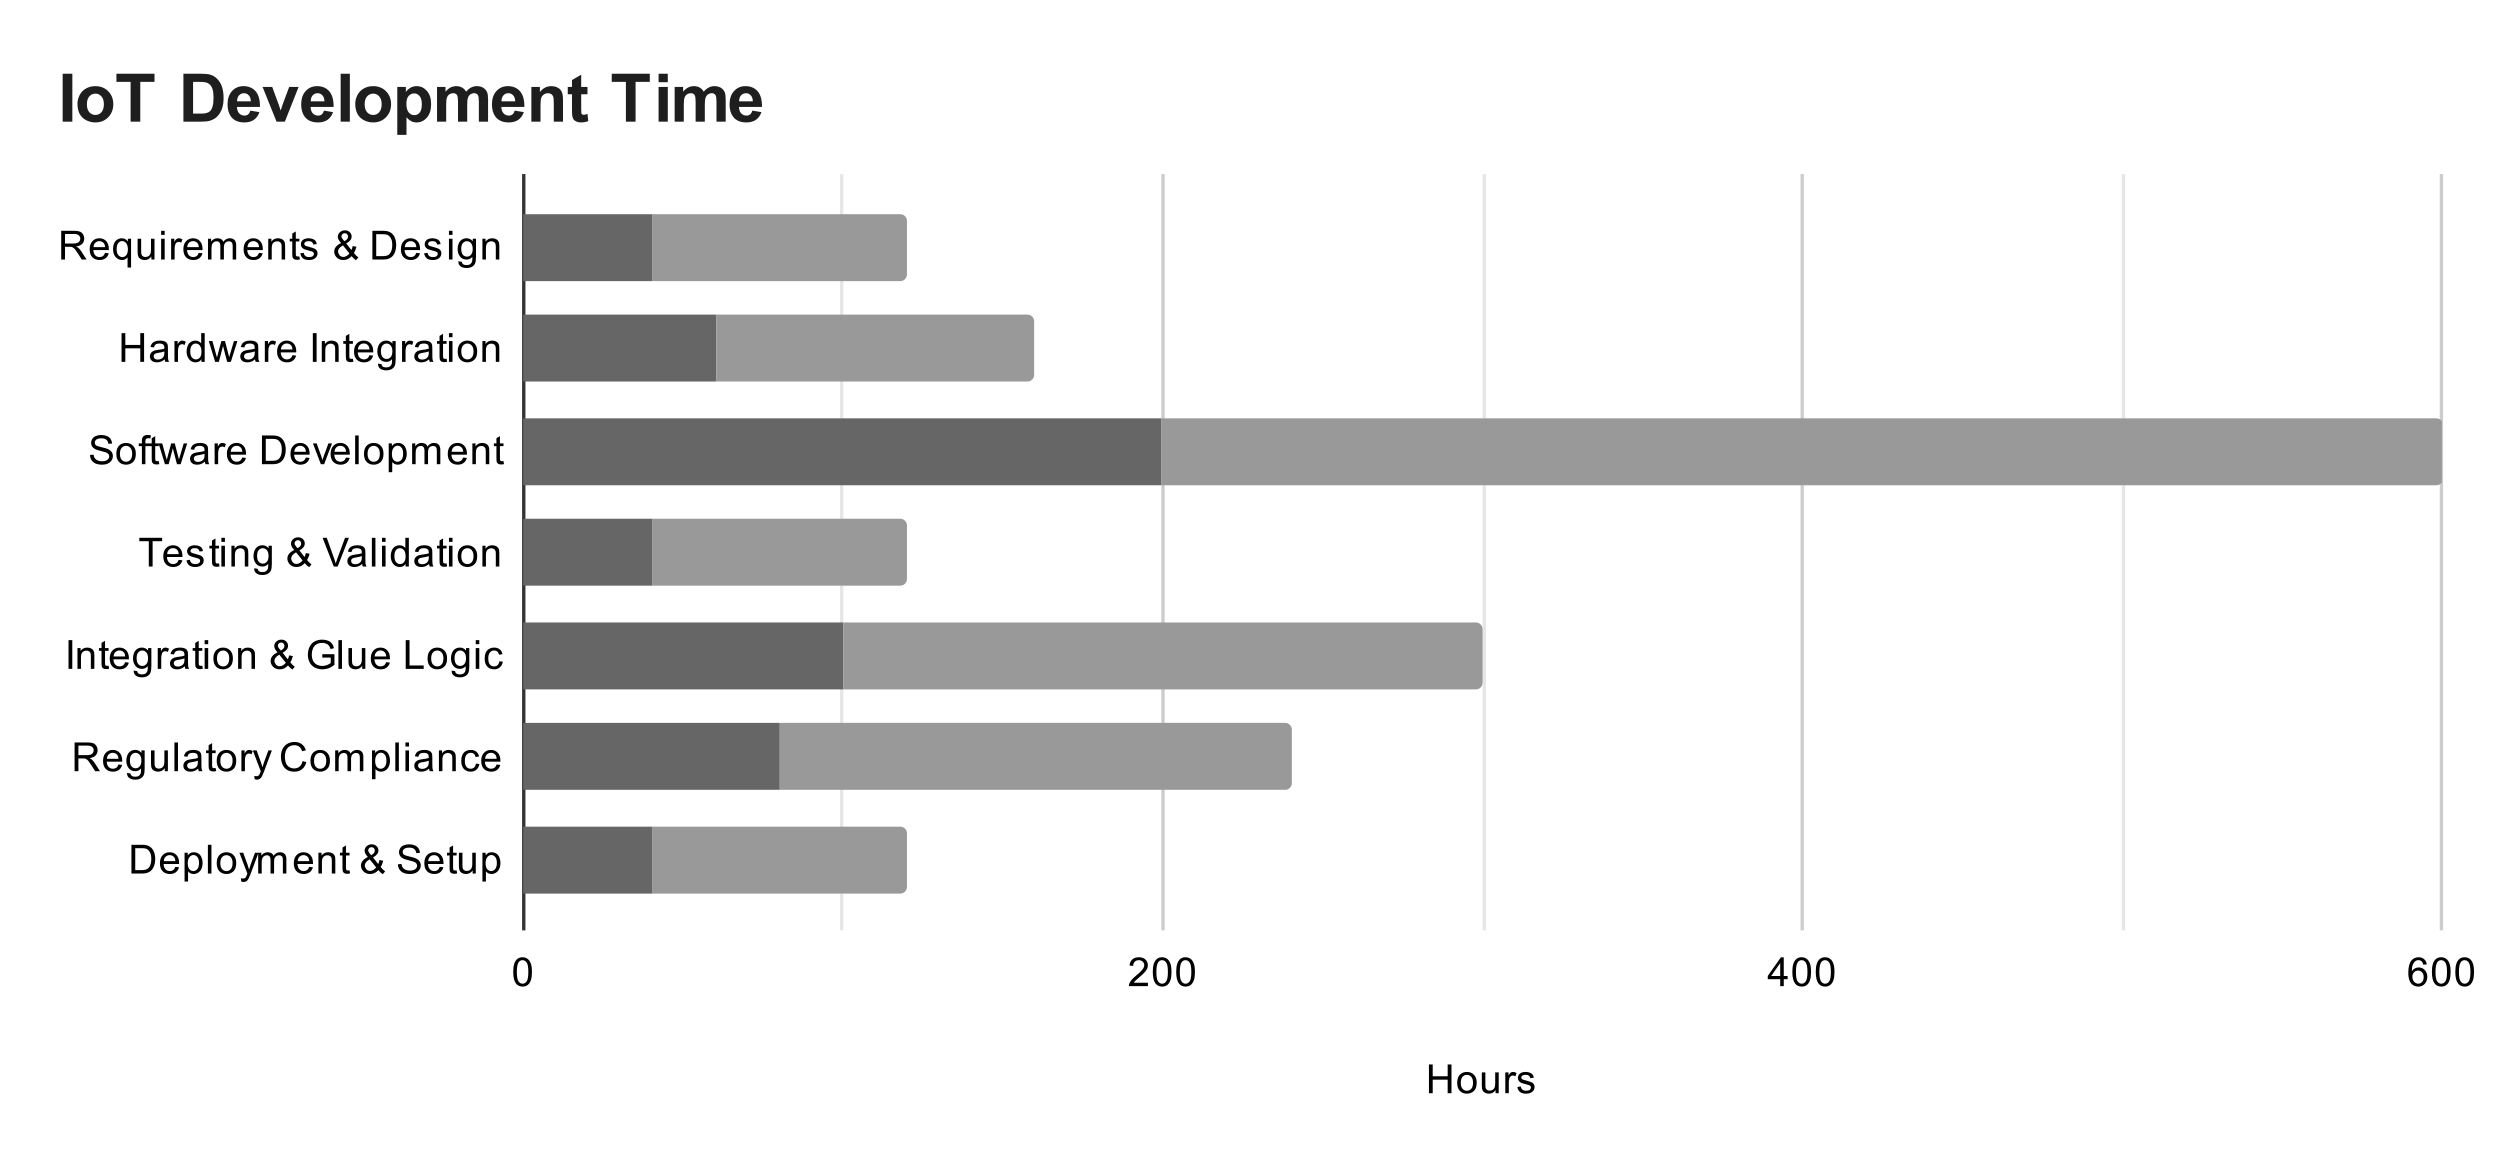 <svg version="1.1" viewBox="0.0 0.0 747.0 347.0" fill="none" stroke="none" stroke-linecap="square" stroke-miterlimit="10" width="747" height="347" xmlns:xlink="http://www.w3.org/1999/xlink" xmlns="http://www.w3.org/2000/svg"><path fill="#ffffff" d="M0 0L747.0 0L747.0 347.0L0 347.0L0 0Z" fill-rule="nonzero"/><path stroke="#333333" stroke-width="1.0" stroke-linecap="butt" d="M156.5 52.5L156.5 277.5" fill-rule="nonzero"/><path stroke="#cccccc" stroke-width="1.0" stroke-linecap="butt" d="M347.5 52.5L347.5 277.5" fill-rule="nonzero"/><path stroke="#cccccc" stroke-width="1.0" stroke-linecap="butt" d="M538.5 52.5L538.5 277.5" fill-rule="nonzero"/><path stroke="#cccccc" stroke-width="1.0" stroke-linecap="butt" d="M729.5 52.5L729.5 277.5" fill-rule="nonzero"/><path stroke="#e6e6e6" stroke-width="1.0" stroke-linecap="butt" d="M251.5 52.5L251.5 277.5" fill-rule="nonzero"/><path stroke="#e6e6e6" stroke-width="1.0" stroke-linecap="butt" d="M443.5 52.5L443.5 277.5" fill-rule="nonzero"/><path stroke="#e6e6e6" stroke-width="1.0" stroke-linecap="butt" d="M634.5 52.5L634.5 277.5" fill-rule="nonzero"/><clipPath id="id_0"><path d="M156.35 52.917L729.65 52.917L729.65 277.65L156.35 277.65L156.35 52.917Z" clip-rule="nonzero"/></clipPath><path stroke="#000000" stroke-width="2.0" stroke-linecap="butt" stroke-opacity="0.0" clip-path="url(#id_0)" d="M156.0 84.0L156.0 64.0L195.0 64.0L195.0 84.0Z" fill-rule="nonzero"/><path fill="#666666" clip-path="url(#id_0)" d="M156.0 84.0L156.0 64.0L195.0 64.0L195.0 84.0Z" fill-rule="nonzero"/><path stroke="#000000" stroke-width="2.0" stroke-linecap="butt" stroke-opacity="0.0" clip-path="url(#id_0)" d="M156.0 114.0L156.0 94.0L214.0 94.0L214.0 114.0Z" fill-rule="nonzero"/><path fill="#666666" clip-path="url(#id_0)" d="M156.0 114.0L156.0 94.0L214.0 94.0L214.0 114.0Z" fill-rule="nonzero"/><path stroke="#000000" stroke-width="2.0" stroke-linecap="butt" stroke-opacity="0.0" clip-path="url(#id_0)" d="M156.0 145.0L156.0 125.0L347.0 125.0L347.0 145.0Z" fill-rule="nonzero"/><path fill="#666666" clip-path="url(#id_0)" d="M156.0 145.0L156.0 125.0L347.0 125.0L347.0 145.0Z" fill-rule="nonzero"/><path stroke="#000000" stroke-width="2.0" stroke-linecap="butt" stroke-opacity="0.0" clip-path="url(#id_0)" d="M156.0 175.0L156.0 155.0L195.0 155.0L195.0 175.0Z" fill-rule="nonzero"/><path fill="#666666" clip-path="url(#id_0)" d="M156.0 175.0L156.0 155.0L195.0 155.0L195.0 175.0Z" fill-rule="nonzero"/><path stroke="#000000" stroke-width="2.0" stroke-linecap="butt" stroke-opacity="0.0" clip-path="url(#id_0)" d="M156.0 206.0L156.0 186.0L252.0 186.0L252.0 206.0Z" fill-rule="nonzero"/><path fill="#666666" clip-path="url(#id_0)" d="M156.0 206.0L156.0 186.0L252.0 186.0L252.0 206.0Z" fill-rule="nonzero"/><path stroke="#000000" stroke-width="2.0" stroke-linecap="butt" stroke-opacity="0.0" clip-path="url(#id_0)" d="M156.0 236.0L156.0 216.0L233.0 216.0L233.0 236.0Z" fill-rule="nonzero"/><path fill="#666666" clip-path="url(#id_0)" d="M156.0 236.0L156.0 216.0L233.0 216.0L233.0 236.0Z" fill-rule="nonzero"/><path stroke="#000000" stroke-width="2.0" stroke-linecap="butt" stroke-opacity="0.0" clip-path="url(#id_0)" d="M156.0 267.0L156.0 247.0L195.0 247.0L195.0 267.0Z" fill-rule="nonzero"/><path fill="#666666" clip-path="url(#id_0)" d="M156.0 267.0L156.0 247.0L195.0 247.0L195.0 267.0Z" fill-rule="nonzero"/><path stroke="#000000" stroke-width="2.0" stroke-linecap="butt" stroke-opacity="0.0" clip-path="url(#id_0)" d="M195.0 84.0L195.0 64.0L269.0 64.0C270.105 64.0 271.0 64.895 271.0 66.0L271.0 82.0C271.0 83.105 270.105 84.0 269.0 84.0Z" fill-rule="nonzero"/><path fill="#999999" clip-path="url(#id_0)" d="M195.0 84.0L195.0 64.0L269.0 64.0C270.105 64.0 271.0 64.895 271.0 66.0L271.0 82.0C271.0 83.105 270.105 84.0 269.0 84.0Z" fill-rule="nonzero"/><path stroke="#000000" stroke-width="2.0" stroke-linecap="butt" stroke-opacity="0.0" clip-path="url(#id_0)" d="M214.0 114.0L214.0 94.0L307.0 94.0C308.105 94.0 309.0 94.895 309.0 96.0L309.0 112.0C309.0 113.105 308.105 114.0 307.0 114.0Z" fill-rule="nonzero"/><path fill="#999999" clip-path="url(#id_0)" d="M214.0 114.0L214.0 94.0L307.0 94.0C308.105 94.0 309.0 94.895 309.0 96.0L309.0 112.0C309.0 113.105 308.105 114.0 307.0 114.0Z" fill-rule="nonzero"/><path stroke="#000000" stroke-width="2.0" stroke-linecap="butt" stroke-opacity="0.0" clip-path="url(#id_0)" d="M347.0 145.0L347.0 125.0L728.0 125.0C729.105 125.0 730.0 125.895 730.0 127.0L730.0 143.0C730.0 144.105 729.105 145.0 728.0 145.0Z" fill-rule="nonzero"/><path fill="#999999" clip-path="url(#id_0)" d="M347.0 145.0L347.0 125.0L728.0 125.0C729.105 125.0 730.0 125.895 730.0 127.0L730.0 143.0C730.0 144.105 729.105 145.0 728.0 145.0Z" fill-rule="nonzero"/><path stroke="#000000" stroke-width="2.0" stroke-linecap="butt" stroke-opacity="0.0" clip-path="url(#id_0)" d="M195.0 175.0L195.0 155.0L269.0 155.0C270.105 155.0 271.0 155.895 271.0 157.0L271.0 173.0C271.0 174.105 270.105 175.0 269.0 175.0Z" fill-rule="nonzero"/><path fill="#999999" clip-path="url(#id_0)" d="M195.0 175.0L195.0 155.0L269.0 155.0C270.105 155.0 271.0 155.895 271.0 157.0L271.0 173.0C271.0 174.105 270.105 175.0 269.0 175.0Z" fill-rule="nonzero"/><path stroke="#000000" stroke-width="2.0" stroke-linecap="butt" stroke-opacity="0.0" clip-path="url(#id_0)" d="M252.0 206.0L252.0 186.0L441.0 186.0C442.105 186.0 443.0 186.895 443.0 188.0L443.0 204.0C443.0 205.105 442.105 206.0 441.0 206.0Z" fill-rule="nonzero"/><path fill="#999999" clip-path="url(#id_0)" d="M252.0 206.0L252.0 186.0L441.0 186.0C442.105 186.0 443.0 186.895 443.0 188.0L443.0 204.0C443.0 205.105 442.105 206.0 441.0 206.0Z" fill-rule="nonzero"/><path stroke="#000000" stroke-width="2.0" stroke-linecap="butt" stroke-opacity="0.0" clip-path="url(#id_0)" d="M233.0 236.0L233.0 216.0L384.0 216.0C385.105 216.0 386.0 216.895 386.0 218.0L386.0 234.0C386.0 235.105 385.105 236.0 384.0 236.0Z" fill-rule="nonzero"/><path fill="#999999" clip-path="url(#id_0)" d="M233.0 236.0L233.0 216.0L384.0 216.0C385.105 216.0 386.0 216.895 386.0 218.0L386.0 234.0C386.0 235.105 385.105 236.0 384.0 236.0Z" fill-rule="nonzero"/><path stroke="#000000" stroke-width="2.0" stroke-linecap="butt" stroke-opacity="0.0" clip-path="url(#id_0)" d="M195.0 267.0L195.0 247.0L269.0 247.0C270.105 247.0 271.0 247.895 271.0 249.0L271.0 265.0C271.0 266.105 270.105 267.0 269.0 267.0Z" fill-rule="nonzero"/><path fill="#999999" clip-path="url(#id_0)" d="M195.0 267.0L195.0 247.0L269.0 247.0C270.105 247.0 271.0 247.895 271.0 249.0L271.0 265.0C271.0 266.105 270.105 267.0 269.0 267.0Z" fill-rule="nonzero"/><path fill="#000000" d="M426.969 326.65L426.969 318.056L428.094 318.056L428.094 321.587L432.562 321.587L432.562 318.056L433.703 318.056L433.703 326.65L432.562 326.65L432.562 322.603L428.094 322.603L428.094 326.65L426.969 326.65ZM435.406 323.541Q435.406 321.806 436.359 320.978Q437.156 320.291 438.312 320.291Q439.594 320.291 440.406 321.134Q441.234 321.962 441.234 323.447Q441.234 324.65 440.875 325.337Q440.516 326.025 439.812 326.416Q439.125 326.791 438.312 326.791Q437.016 326.791 436.203 325.962Q435.406 325.119 435.406 323.541ZM436.484 323.541Q436.484 324.728 437.0 325.322Q437.531 325.916 438.312 325.916Q439.109 325.916 439.625 325.322Q440.141 324.728 440.141 323.509Q440.141 322.353 439.609 321.759Q439.094 321.166 438.312 321.166Q437.531 321.166 437.0 321.759Q436.484 322.337 436.484 323.541ZM446.875 326.65L446.875 325.728Q446.141 326.791 444.891 326.791Q444.344 326.791 443.859 326.587Q443.391 326.369 443.156 326.056Q442.922 325.728 442.828 325.259Q442.766 324.962 442.766 324.275L442.766 320.431L443.828 320.431L443.828 323.884Q443.828 324.697 443.891 324.994Q443.984 325.4 444.297 325.65Q444.625 325.884 445.109 325.884Q445.578 325.884 445.984 325.65Q446.406 325.4 446.578 324.978Q446.766 324.556 446.766 323.759L446.766 320.431L447.812 320.431L447.812 326.65L446.875 326.65ZM449.781 326.65L449.781 320.431L450.734 320.431L450.734 321.369Q451.094 320.712 451.391 320.509Q451.703 320.291 452.078 320.291Q452.609 320.291 453.156 320.619L452.797 321.603Q452.406 321.369 452.031 321.369Q451.672 321.369 451.391 321.587Q451.125 321.791 451.016 322.166Q450.828 322.728 450.828 323.384L450.828 326.65L449.781 326.65ZM453.375 324.791L454.406 324.634Q454.5 325.259 454.891 325.587Q455.297 325.916 456.031 325.916Q456.75 325.916 457.094 325.634Q457.453 325.337 457.453 324.931Q457.453 324.572 457.141 324.369Q456.922 324.228 456.062 324.009Q454.906 323.712 454.453 323.509Q454.016 323.291 453.781 322.916Q453.547 322.541 453.547 322.072Q453.547 321.666 453.734 321.306Q453.922 320.947 454.25 320.712Q454.5 320.541 454.922 320.416Q455.344 320.291 455.844 320.291Q456.562 320.291 457.109 320.509Q457.672 320.712 457.938 321.072Q458.203 321.431 458.297 322.025L457.266 322.166Q457.203 321.697 456.859 321.431Q456.531 321.15 455.906 321.15Q455.188 321.15 454.875 321.4Q454.562 321.634 454.562 321.962Q454.562 322.166 454.688 322.322Q454.828 322.494 455.094 322.603Q455.25 322.666 456.031 322.869Q457.156 323.181 457.594 323.369Q458.031 323.556 458.281 323.916Q458.531 324.275 458.531 324.822Q458.531 325.353 458.219 325.822Q457.922 326.275 457.344 326.541Q456.766 326.791 456.031 326.791Q454.812 326.791 454.172 326.291Q453.547 325.775 453.375 324.791Z" fill-rule="nonzero"/><path fill="#000000" d="M18.288 77.555L18.288 68.962L22.1 68.962Q23.256 68.962 23.85 69.196Q24.444 69.43 24.803 70.024Q25.163 70.602 25.163 71.305Q25.163 72.227 24.569 72.852Q23.975 73.477 22.741 73.649Q23.194 73.868 23.428 74.071Q23.928 74.524 24.366 75.212L25.866 77.555L24.428 77.555L23.303 75.774Q22.803 74.993 22.475 74.587Q22.163 74.18 21.897 74.024Q21.647 73.852 21.381 73.774Q21.194 73.743 20.756 73.743L19.428 73.743L19.428 77.555L18.288 77.555ZM19.428 72.759L21.881 72.759Q22.647 72.759 23.084 72.602Q23.538 72.43 23.756 72.087Q23.991 71.727 23.991 71.305Q23.991 70.696 23.538 70.305Q23.1 69.915 22.147 69.915L19.428 69.915L19.428 72.759ZM31.397 75.555L32.491 75.68Q32.241 76.634 31.538 77.165Q30.834 77.696 29.756 77.696Q28.397 77.696 27.584 76.852Q26.788 76.009 26.788 74.493Q26.788 72.93 27.6 72.071Q28.413 71.196 29.694 71.196Q30.944 71.196 31.725 72.04Q32.522 72.884 32.522 74.43Q32.522 74.524 32.522 74.712L27.881 74.712Q27.944 75.743 28.459 76.29Q28.975 76.821 29.756 76.821Q30.334 76.821 30.741 76.524Q31.163 76.212 31.397 75.555ZM27.944 73.852L31.413 73.852Q31.35 73.055 31.022 72.665Q30.506 72.055 29.709 72.055Q28.975 72.055 28.475 72.54Q27.991 73.024 27.944 73.852ZM38.116 79.946L38.116 76.899Q37.866 77.243 37.413 77.477Q36.975 77.696 36.475 77.696Q35.366 77.696 34.569 76.821Q33.772 75.93 33.772 74.384Q33.772 73.446 34.1 72.712Q34.428 71.962 35.038 71.587Q35.663 71.196 36.397 71.196Q37.553 71.196 38.209 72.165L38.209 71.337L39.163 71.337L39.163 79.946L38.116 79.946ZM34.85 74.43Q34.85 75.634 35.35 76.227Q35.866 76.821 36.569 76.821Q37.241 76.821 37.725 76.259Q38.209 75.68 38.209 74.524Q38.209 73.274 37.694 72.649Q37.194 72.024 36.491 72.024Q35.819 72.024 35.334 72.618Q34.85 73.196 34.85 74.43ZM45.225 77.555L45.225 76.634Q44.491 77.696 43.241 77.696Q42.694 77.696 42.209 77.493Q41.741 77.274 41.506 76.962Q41.272 76.634 41.178 76.165Q41.116 75.868 41.116 75.18L41.116 71.337L42.178 71.337L42.178 74.79Q42.178 75.602 42.241 75.899Q42.334 76.305 42.647 76.555Q42.975 76.79 43.459 76.79Q43.928 76.79 44.334 76.555Q44.756 76.305 44.928 75.884Q45.116 75.462 45.116 74.665L45.116 71.337L46.163 71.337L46.163 77.555L45.225 77.555ZM48.147 70.18L48.147 68.962L49.209 68.962L49.209 70.18L48.147 70.18ZM48.147 77.555L48.147 71.337L49.209 71.337L49.209 77.555L48.147 77.555ZM51.131 77.555L51.131 71.337L52.084 71.337L52.084 72.274Q52.444 71.618 52.741 71.415Q53.053 71.196 53.428 71.196Q53.959 71.196 54.506 71.524L54.147 72.509Q53.756 72.274 53.381 72.274Q53.022 72.274 52.741 72.493Q52.475 72.696 52.366 73.071Q52.178 73.634 52.178 74.29L52.178 77.555L51.131 77.555ZM59.397 75.555L60.491 75.68Q60.241 76.634 59.538 77.165Q58.834 77.696 57.756 77.696Q56.397 77.696 55.584 76.852Q54.788 76.009 54.788 74.493Q54.788 72.93 55.6 72.071Q56.413 71.196 57.694 71.196Q58.944 71.196 59.725 72.04Q60.522 72.884 60.522 74.43Q60.522 74.524 60.522 74.712L55.881 74.712Q55.944 75.743 56.459 76.29Q56.975 76.821 57.756 76.821Q58.334 76.821 58.741 76.524Q59.163 76.212 59.397 75.555ZM55.944 73.852L59.413 73.852Q59.35 73.055 59.022 72.665Q58.506 72.055 57.709 72.055Q56.975 72.055 56.475 72.54Q55.991 73.024 55.944 73.852ZM62.147 77.555L62.147 71.337L63.084 71.337L63.084 72.212Q63.381 71.743 63.866 71.477Q64.35 71.196 64.975 71.196Q65.662 71.196 66.1 71.477Q66.553 71.759 66.725 72.274Q67.475 71.196 68.647 71.196Q69.584 71.196 70.069 71.712Q70.569 72.212 70.569 73.29L70.569 77.555L69.522 77.555L69.522 73.634Q69.522 73.009 69.412 72.727Q69.319 72.446 69.053 72.274Q68.787 72.102 68.412 72.102Q67.756 72.102 67.319 72.54Q66.897 72.977 66.897 73.946L66.897 77.555L65.834 77.555L65.834 73.509Q65.834 72.805 65.569 72.462Q65.319 72.102 64.741 72.102Q64.287 72.102 63.913 72.337Q63.538 72.571 63.366 73.024Q63.194 73.477 63.194 74.321L63.194 77.555L62.147 77.555ZM77.397 75.555L78.491 75.68Q78.241 76.634 77.537 77.165Q76.834 77.696 75.756 77.696Q74.397 77.696 73.584 76.852Q72.787 76.009 72.787 74.493Q72.787 72.93 73.6 72.071Q74.412 71.196 75.694 71.196Q76.944 71.196 77.725 72.04Q78.522 72.884 78.522 74.43Q78.522 74.524 78.522 74.712L73.881 74.712Q73.944 75.743 74.459 76.29Q74.975 76.821 75.756 76.821Q76.334 76.821 76.741 76.524Q77.162 76.212 77.397 75.555ZM73.944 73.852L77.412 73.852Q77.35 73.055 77.022 72.665Q76.506 72.055 75.709 72.055Q74.975 72.055 74.475 72.54Q73.991 73.024 73.944 73.852ZM80.147 77.555L80.147 71.337L81.084 71.337L81.084 72.212Q81.772 71.196 83.069 71.196Q83.631 71.196 84.1 71.399Q84.584 71.602 84.819 71.93Q85.053 72.259 85.147 72.696Q85.194 72.993 85.194 73.727L85.194 77.555L84.147 77.555L84.147 73.774Q84.147 73.118 84.022 72.805Q83.897 72.493 83.584 72.305Q83.272 72.102 82.85 72.102Q82.178 72.102 81.678 72.54Q81.194 72.962 81.194 74.149L81.194 77.555L80.147 77.555ZM89.444 76.618L89.6 77.54Q89.147 77.634 88.803 77.634Q88.225 77.634 87.912 77.462Q87.6 77.274 87.459 76.977Q87.334 76.68 87.334 75.727L87.334 72.149L86.569 72.149L86.569 71.337L87.334 71.337L87.334 69.79L88.381 69.165L88.381 71.337L89.444 71.337L89.444 72.149L88.381 72.149L88.381 75.79Q88.381 76.243 88.428 76.368Q88.491 76.493 88.616 76.571Q88.741 76.649 88.975 76.649Q89.162 76.649 89.444 76.618ZM89.725 75.696L90.756 75.54Q90.85 76.165 91.241 76.493Q91.647 76.821 92.381 76.821Q93.1 76.821 93.444 76.54Q93.803 76.243 93.803 75.837Q93.803 75.477 93.491 75.274Q93.272 75.134 92.412 74.915Q91.256 74.618 90.803 74.415Q90.366 74.196 90.131 73.821Q89.897 73.446 89.897 72.977Q89.897 72.571 90.084 72.212Q90.272 71.852 90.6 71.618Q90.85 71.446 91.272 71.321Q91.694 71.196 92.194 71.196Q92.912 71.196 93.459 71.415Q94.022 71.618 94.287 71.977Q94.553 72.337 94.647 72.93L93.616 73.071Q93.553 72.602 93.209 72.337Q92.881 72.055 92.256 72.055Q91.537 72.055 91.225 72.305Q90.912 72.54 90.912 72.868Q90.912 73.071 91.037 73.227Q91.178 73.399 91.444 73.509Q91.6 73.571 92.381 73.774Q93.506 74.087 93.944 74.274Q94.381 74.462 94.631 74.821Q94.881 75.18 94.881 75.727Q94.881 76.259 94.569 76.727Q94.272 77.18 93.694 77.446Q93.116 77.696 92.381 77.696Q91.162 77.696 90.522 77.196Q89.897 76.68 89.725 75.696ZM105.053 76.54Q104.537 77.118 103.912 77.415Q103.303 77.696 102.584 77.696Q101.272 77.696 100.491 76.805Q99.866 76.087 99.866 75.18Q99.866 74.384 100.381 73.743Q100.897 73.102 101.912 72.618Q101.334 71.946 101.131 71.54Q100.944 71.118 100.944 70.727Q100.944 69.962 101.553 69.399Q102.162 68.821 103.084 68.821Q103.959 68.821 104.506 69.368Q105.069 69.899 105.069 70.649Q105.069 71.884 103.459 72.743L104.991 74.712Q105.256 74.196 105.397 73.509L106.506 73.743Q106.225 74.868 105.741 75.602Q106.334 76.384 107.084 76.915L106.366 77.759Q105.725 77.337 105.053 76.54ZM102.912 72.071Q103.6 71.665 103.787 71.368Q103.991 71.055 103.991 70.68Q103.991 70.243 103.709 69.962Q103.444 69.68 103.022 69.68Q102.6 69.68 102.303 69.962Q102.022 70.243 102.022 70.634Q102.022 70.837 102.131 71.055Q102.241 71.274 102.444 71.524L102.912 72.071ZM104.397 75.712L102.459 73.305Q101.6 73.821 101.303 74.259Q101.006 74.696 101.006 75.118Q101.006 75.649 101.412 76.212Q101.834 76.774 102.6 76.774Q103.069 76.774 103.569 76.477Q104.084 76.18 104.397 75.712ZM111.272 77.555L111.272 68.962L114.241 68.962Q115.241 68.962 115.772 69.087Q116.506 69.259 117.022 69.696Q117.709 70.274 118.037 71.18Q118.381 72.071 118.381 73.212Q118.381 74.196 118.147 74.946Q117.928 75.696 117.569 76.196Q117.209 76.696 116.772 76.977Q116.35 77.259 115.756 77.415Q115.162 77.555 114.381 77.555L111.272 77.555ZM112.412 76.54L114.241 76.54Q115.1 76.54 115.584 76.384Q116.069 76.227 116.35 75.93Q116.756 75.54 116.975 74.852Q117.209 74.165 117.209 73.196Q117.209 71.852 116.756 71.134Q116.319 70.399 115.694 70.149Q115.225 69.977 114.225 69.977L112.412 69.977L112.412 76.54ZM124.397 75.555L125.491 75.68Q125.241 76.634 124.537 77.165Q123.834 77.696 122.756 77.696Q121.397 77.696 120.584 76.852Q119.787 76.009 119.787 74.493Q119.787 72.93 120.6 72.071Q121.412 71.196 122.694 71.196Q123.944 71.196 124.725 72.04Q125.522 72.884 125.522 74.43Q125.522 74.524 125.522 74.712L120.881 74.712Q120.944 75.743 121.459 76.29Q121.975 76.821 122.756 76.821Q123.334 76.821 123.741 76.524Q124.162 76.212 124.397 75.555ZM120.944 73.852L124.412 73.852Q124.35 73.055 124.022 72.665Q123.506 72.055 122.709 72.055Q121.975 72.055 121.475 72.54Q120.991 73.024 120.944 73.852ZM126.725 75.696L127.756 75.54Q127.85 76.165 128.241 76.493Q128.647 76.821 129.381 76.821Q130.1 76.821 130.444 76.54Q130.803 76.243 130.803 75.837Q130.803 75.477 130.491 75.274Q130.272 75.134 129.412 74.915Q128.256 74.618 127.803 74.415Q127.366 74.196 127.131 73.821Q126.897 73.446 126.897 72.977Q126.897 72.571 127.084 72.212Q127.272 71.852 127.6 71.618Q127.85 71.446 128.272 71.321Q128.694 71.196 129.194 71.196Q129.912 71.196 130.459 71.415Q131.022 71.618 131.287 71.977Q131.553 72.337 131.647 72.93L130.616 73.071Q130.553 72.602 130.209 72.337Q129.881 72.055 129.256 72.055Q128.537 72.055 128.225 72.305Q127.912 72.54 127.912 72.868Q127.912 73.071 128.037 73.227Q128.178 73.399 128.444 73.509Q128.6 73.571 129.381 73.774Q130.506 74.087 130.944 74.274Q131.381 74.462 131.631 74.821Q131.881 75.18 131.881 75.727Q131.881 76.259 131.569 76.727Q131.272 77.18 130.694 77.446Q130.116 77.696 129.381 77.696Q128.162 77.696 127.522 77.196Q126.897 76.68 126.725 75.696ZM134.147 70.18L134.147 68.962L135.209 68.962L135.209 70.18L134.147 70.18ZM134.147 77.555L134.147 71.337L135.209 71.337L135.209 77.555L134.147 77.555ZM136.944 78.071L137.975 78.227Q138.037 78.696 138.334 78.915Q138.725 79.212 139.397 79.212Q140.131 79.212 140.522 78.915Q140.928 78.618 141.069 78.102Q141.162 77.774 141.147 76.743Q140.459 77.555 139.428 77.555Q138.147 77.555 137.444 76.634Q136.741 75.696 136.741 74.415Q136.741 73.524 137.053 72.774Q137.381 72.009 137.991 71.602Q138.6 71.196 139.428 71.196Q140.537 71.196 141.256 72.087L141.256 71.337L142.225 71.337L142.225 76.712Q142.225 78.165 141.928 78.774Q141.631 79.384 140.991 79.727Q140.35 80.087 139.412 80.087Q138.303 80.087 137.616 79.587Q136.928 79.087 136.944 78.071ZM137.819 74.337Q137.819 75.555 138.303 76.118Q138.787 76.68 139.522 76.68Q140.256 76.68 140.741 76.118Q141.241 75.555 141.241 74.368Q141.241 73.227 140.725 72.649Q140.225 72.071 139.506 72.071Q138.803 72.071 138.303 72.649Q137.819 73.212 137.819 74.337ZM144.147 77.555L144.147 71.337L145.084 71.337L145.084 72.212Q145.772 71.196 147.069 71.196Q147.631 71.196 148.1 71.399Q148.584 71.602 148.819 71.93Q149.053 72.259 149.147 72.696Q149.194 72.993 149.194 73.727L149.194 77.555L148.147 77.555L148.147 73.774Q148.147 73.118 148.022 72.805Q147.897 72.493 147.584 72.305Q147.272 72.102 146.85 72.102Q146.178 72.102 145.678 72.54Q145.194 72.962 145.194 74.149L145.194 77.555L144.147 77.555Z" fill-rule="nonzero"/><path fill="#000000" d="M36.319 108.131L36.319 99.538L37.444 99.538L37.444 103.069L41.913 103.069L41.913 99.538L43.053 99.538L43.053 108.131L41.913 108.131L41.913 104.085L37.444 104.085L37.444 108.131L36.319 108.131ZM49.209 107.366Q48.616 107.866 48.069 108.069Q47.538 108.272 46.913 108.272Q45.881 108.272 45.334 107.772Q44.788 107.272 44.788 106.491Q44.788 106.038 44.991 105.663Q45.194 105.272 45.538 105.053Q45.881 104.819 46.303 104.71Q46.6 104.616 47.241 104.538Q48.506 104.397 49.116 104.178Q49.116 103.96 49.116 103.913Q49.116 103.256 48.819 102.991Q48.413 102.647 47.616 102.647Q46.881 102.647 46.522 102.913Q46.163 103.163 45.991 103.819L44.959 103.678Q45.1 103.022 45.428 102.616Q45.756 102.21 46.366 101.991Q46.975 101.772 47.772 101.772Q48.569 101.772 49.069 101.96Q49.569 102.147 49.803 102.428Q50.038 102.71 50.131 103.147Q50.178 103.413 50.178 104.116L50.178 105.522Q50.178 106.991 50.241 107.381Q50.319 107.772 50.522 108.131L49.413 108.131Q49.256 107.803 49.209 107.366ZM49.116 105.006Q48.538 105.241 47.397 105.413Q46.741 105.506 46.475 105.631Q46.209 105.741 46.053 105.96Q45.913 106.178 45.913 106.46Q45.913 106.881 46.225 107.163Q46.553 107.444 47.163 107.444Q47.772 107.444 48.241 107.178Q48.725 106.913 48.944 106.444Q49.116 106.085 49.116 105.397L49.116 105.006ZM52.131 108.131L52.131 101.913L53.084 101.913L53.084 102.85Q53.444 102.194 53.741 101.991Q54.053 101.772 54.428 101.772Q54.959 101.772 55.506 102.1L55.147 103.085Q54.756 102.85 54.381 102.85Q54.022 102.85 53.741 103.069Q53.475 103.272 53.366 103.647Q53.178 104.21 53.178 104.866L53.178 108.131L52.131 108.131ZM60.178 108.131L60.178 107.35Q59.584 108.272 58.444 108.272Q57.694 108.272 57.069 107.866Q56.444 107.444 56.1 106.71Q55.756 105.975 55.756 105.022Q55.756 104.1 56.069 103.335Q56.381 102.569 57.006 102.178Q57.631 101.772 58.397 101.772Q58.959 101.772 59.397 102.006Q59.834 102.241 60.116 102.616L60.116 99.538L61.163 99.538L61.163 108.131L60.178 108.131ZM56.85 105.022Q56.85 106.225 57.35 106.819Q57.85 107.397 58.538 107.397Q59.225 107.397 59.709 106.835Q60.194 106.272 60.194 105.116Q60.194 103.835 59.694 103.241Q59.209 102.647 58.491 102.647Q57.788 102.647 57.319 103.225Q56.85 103.788 56.85 105.022ZM64.287 108.131L62.381 101.913L63.475 101.913L64.459 105.506L64.834 106.835Q64.866 106.741 65.162 105.553L66.147 101.913L67.225 101.913L68.162 105.522L68.475 106.71L68.834 105.506L69.897 101.913L70.928 101.913L68.975 108.131L67.881 108.131L66.897 104.397L66.647 103.35L65.397 108.131L64.287 108.131ZM76.209 107.366Q75.616 107.866 75.069 108.069Q74.537 108.272 73.912 108.272Q72.881 108.272 72.334 107.772Q71.787 107.272 71.787 106.491Q71.787 106.038 71.991 105.663Q72.194 105.272 72.537 105.053Q72.881 104.819 73.303 104.71Q73.6 104.616 74.241 104.538Q75.506 104.397 76.116 104.178Q76.116 103.96 76.116 103.913Q76.116 103.256 75.819 102.991Q75.412 102.647 74.616 102.647Q73.881 102.647 73.522 102.913Q73.162 103.163 72.991 103.819L71.959 103.678Q72.1 103.022 72.428 102.616Q72.756 102.21 73.366 101.991Q73.975 101.772 74.772 101.772Q75.569 101.772 76.069 101.96Q76.569 102.147 76.803 102.428Q77.037 102.71 77.131 103.147Q77.178 103.413 77.178 104.116L77.178 105.522Q77.178 106.991 77.241 107.381Q77.319 107.772 77.522 108.131L76.412 108.131Q76.256 107.803 76.209 107.366ZM76.116 105.006Q75.537 105.241 74.397 105.413Q73.741 105.506 73.475 105.631Q73.209 105.741 73.053 105.96Q72.912 106.178 72.912 106.46Q72.912 106.881 73.225 107.163Q73.553 107.444 74.162 107.444Q74.772 107.444 75.241 107.178Q75.725 106.913 75.944 106.444Q76.116 106.085 76.116 105.397L76.116 105.006ZM79.131 108.131L79.131 101.913L80.084 101.913L80.084 102.85Q80.444 102.194 80.741 101.991Q81.053 101.772 81.428 101.772Q81.959 101.772 82.506 102.1L82.147 103.085Q81.756 102.85 81.381 102.85Q81.022 102.85 80.741 103.069Q80.475 103.272 80.366 103.647Q80.178 104.21 80.178 104.866L80.178 108.131L79.131 108.131ZM87.397 106.131L88.491 106.256Q88.241 107.21 87.537 107.741Q86.834 108.272 85.756 108.272Q84.397 108.272 83.584 107.428Q82.787 106.585 82.787 105.069Q82.787 103.506 83.6 102.647Q84.412 101.772 85.694 101.772Q86.944 101.772 87.725 102.616Q88.522 103.46 88.522 105.006Q88.522 105.1 88.522 105.288L83.881 105.288Q83.944 106.319 84.459 106.866Q84.975 107.397 85.756 107.397Q86.334 107.397 86.741 107.1Q87.162 106.788 87.397 106.131ZM83.944 104.428L87.412 104.428Q87.35 103.631 87.022 103.241Q86.506 102.631 85.709 102.631Q84.975 102.631 84.475 103.116Q83.991 103.6 83.944 104.428ZM93.475 108.131L93.475 99.538L94.6 99.538L94.6 108.131L93.475 108.131ZM96.147 108.131L96.147 101.913L97.084 101.913L97.084 102.788Q97.772 101.772 99.069 101.772Q99.631 101.772 100.1 101.975Q100.584 102.178 100.819 102.506Q101.053 102.835 101.147 103.272Q101.194 103.569 101.194 104.303L101.194 108.131L100.147 108.131L100.147 104.35Q100.147 103.694 100.022 103.381Q99.897 103.069 99.584 102.881Q99.272 102.678 98.85 102.678Q98.178 102.678 97.678 103.116Q97.194 103.538 97.194 104.725L97.194 108.131L96.147 108.131ZM105.444 107.194L105.6 108.116Q105.147 108.21 104.803 108.21Q104.225 108.21 103.912 108.038Q103.6 107.85 103.459 107.553Q103.334 107.256 103.334 106.303L103.334 102.725L102.569 102.725L102.569 101.913L103.334 101.913L103.334 100.366L104.381 99.741L104.381 101.913L105.444 101.913L105.444 102.725L104.381 102.725L104.381 106.366Q104.381 106.819 104.428 106.944Q104.491 107.069 104.616 107.147Q104.741 107.225 104.975 107.225Q105.162 107.225 105.444 107.194ZM110.397 106.131L111.491 106.256Q111.241 107.21 110.537 107.741Q109.834 108.272 108.756 108.272Q107.397 108.272 106.584 107.428Q105.787 106.585 105.787 105.069Q105.787 103.506 106.6 102.647Q107.412 101.772 108.694 101.772Q109.944 101.772 110.725 102.616Q111.522 103.46 111.522 105.006Q111.522 105.1 111.522 105.288L106.881 105.288Q106.944 106.319 107.459 106.866Q107.975 107.397 108.756 107.397Q109.334 107.397 109.741 107.1Q110.162 106.788 110.397 106.131ZM106.944 104.428L110.412 104.428Q110.35 103.631 110.022 103.241Q109.506 102.631 108.709 102.631Q107.975 102.631 107.475 103.116Q106.991 103.6 106.944 104.428ZM112.944 108.647L113.975 108.803Q114.037 109.272 114.334 109.491Q114.725 109.788 115.397 109.788Q116.131 109.788 116.522 109.491Q116.928 109.194 117.069 108.678Q117.162 108.35 117.147 107.319Q116.459 108.131 115.428 108.131Q114.147 108.131 113.444 107.21Q112.741 106.272 112.741 104.991Q112.741 104.1 113.053 103.35Q113.381 102.585 113.991 102.178Q114.6 101.772 115.428 101.772Q116.537 101.772 117.256 102.663L117.256 101.913L118.225 101.913L118.225 107.288Q118.225 108.741 117.928 109.35Q117.631 109.96 116.991 110.303Q116.35 110.663 115.412 110.663Q114.303 110.663 113.616 110.163Q112.928 109.663 112.944 108.647ZM113.819 104.913Q113.819 106.131 114.303 106.694Q114.787 107.256 115.522 107.256Q116.256 107.256 116.741 106.694Q117.241 106.131 117.241 104.944Q117.241 103.803 116.725 103.225Q116.225 102.647 115.506 102.647Q114.803 102.647 114.303 103.225Q113.819 103.788 113.819 104.913ZM120.131 108.131L120.131 101.913L121.084 101.913L121.084 102.85Q121.444 102.194 121.741 101.991Q122.053 101.772 122.428 101.772Q122.959 101.772 123.506 102.1L123.147 103.085Q122.756 102.85 122.381 102.85Q122.022 102.85 121.741 103.069Q121.475 103.272 121.366 103.647Q121.178 104.21 121.178 104.866L121.178 108.131L120.131 108.131ZM128.209 107.366Q127.616 107.866 127.069 108.069Q126.537 108.272 125.912 108.272Q124.881 108.272 124.334 107.772Q123.787 107.272 123.787 106.491Q123.787 106.038 123.991 105.663Q124.194 105.272 124.537 105.053Q124.881 104.819 125.303 104.71Q125.6 104.616 126.241 104.538Q127.506 104.397 128.116 104.178Q128.116 103.96 128.116 103.913Q128.116 103.256 127.819 102.991Q127.412 102.647 126.616 102.647Q125.881 102.647 125.522 102.913Q125.162 103.163 124.991 103.819L123.959 103.678Q124.1 103.022 124.428 102.616Q124.756 102.21 125.366 101.991Q125.975 101.772 126.772 101.772Q127.569 101.772 128.069 101.96Q128.569 102.147 128.803 102.428Q129.037 102.71 129.131 103.147Q129.178 103.413 129.178 104.116L129.178 105.522Q129.178 106.991 129.241 107.381Q129.319 107.772 129.522 108.131L128.412 108.131Q128.256 107.803 128.209 107.366ZM128.116 105.006Q127.537 105.241 126.397 105.413Q125.741 105.506 125.475 105.631Q125.209 105.741 125.053 105.96Q124.912 106.178 124.912 106.46Q124.912 106.881 125.225 107.163Q125.553 107.444 126.162 107.444Q126.772 107.444 127.241 107.178Q127.725 106.913 127.944 106.444Q128.116 106.085 128.116 105.397L128.116 105.006ZM133.444 107.194L133.6 108.116Q133.147 108.21 132.803 108.21Q132.225 108.21 131.912 108.038Q131.6 107.85 131.459 107.553Q131.334 107.256 131.334 106.303L131.334 102.725L130.569 102.725L130.569 101.913L131.334 101.913L131.334 100.366L132.381 99.741L132.381 101.913L133.444 101.913L133.444 102.725L132.381 102.725L132.381 106.366Q132.381 106.819 132.428 106.944Q132.491 107.069 132.616 107.147Q132.741 107.225 132.975 107.225Q133.162 107.225 133.444 107.194ZM134.147 100.756L134.147 99.538L135.209 99.538L135.209 100.756L134.147 100.756ZM134.147 108.131L134.147 101.913L135.209 101.913L135.209 108.131L134.147 108.131ZM136.756 105.022Q136.756 103.288 137.709 102.46Q138.506 101.772 139.662 101.772Q140.944 101.772 141.756 102.616Q142.584 103.444 142.584 104.928Q142.584 106.131 142.225 106.819Q141.866 107.506 141.162 107.897Q140.475 108.272 139.662 108.272Q138.366 108.272 137.553 107.444Q136.756 106.6 136.756 105.022ZM137.834 105.022Q137.834 106.21 138.35 106.803Q138.881 107.397 139.662 107.397Q140.459 107.397 140.975 106.803Q141.491 106.21 141.491 104.991Q141.491 103.835 140.959 103.241Q140.444 102.647 139.662 102.647Q138.881 102.647 138.35 103.241Q137.834 103.819 137.834 105.022ZM144.147 108.131L144.147 101.913L145.084 101.913L145.084 102.788Q145.772 101.772 147.069 101.772Q147.631 101.772 148.1 101.975Q148.584 102.178 148.819 102.506Q149.053 102.835 149.147 103.272Q149.194 103.569 149.194 104.303L149.194 108.131L148.147 108.131L148.147 104.35Q148.147 103.694 148.022 103.381Q147.897 103.069 147.584 102.881Q147.272 102.678 146.85 102.678Q146.178 102.678 145.678 103.116Q145.194 103.538 145.194 104.725L145.194 108.131L144.147 108.131Z" fill-rule="nonzero"/><path fill="#000000" d="M26.897 135.942L27.959 135.848Q28.038 136.504 28.319 136.91Q28.6 137.317 29.178 137.582Q29.772 137.832 30.506 137.832Q31.147 137.832 31.647 137.645Q32.147 137.442 32.381 137.114Q32.631 136.77 32.631 136.379Q32.631 135.973 32.397 135.676Q32.163 135.364 31.631 135.16Q31.272 135.02 30.084 134.739Q28.913 134.457 28.444 134.207Q27.819 133.879 27.522 133.41Q27.225 132.926 27.225 132.332Q27.225 131.692 27.584 131.129Q27.959 130.551 28.663 130.27Q29.381 129.973 30.241 129.973Q31.194 129.973 31.928 130.285Q32.663 130.582 33.053 131.192Q33.444 131.785 33.475 132.535L32.381 132.614Q32.288 131.801 31.772 131.395Q31.272 130.973 30.288 130.973Q29.256 130.973 28.788 131.348Q28.319 131.723 28.319 132.254Q28.319 132.723 28.647 133.02Q28.975 133.317 30.35 133.629Q31.741 133.942 32.256 134.176Q33.006 134.535 33.366 135.067Q33.725 135.582 33.725 136.285Q33.725 136.973 33.334 137.582Q32.944 138.176 32.209 138.52Q31.475 138.848 30.553 138.848Q29.381 138.848 28.584 138.52Q27.803 138.176 27.35 137.489Q26.913 136.801 26.897 135.942ZM34.756 135.598Q34.756 133.864 35.709 133.035Q36.506 132.348 37.663 132.348Q38.944 132.348 39.756 133.192Q40.584 134.02 40.584 135.504Q40.584 136.707 40.225 137.395Q39.866 138.082 39.163 138.473Q38.475 138.848 37.663 138.848Q36.366 138.848 35.553 138.02Q34.756 137.176 34.756 135.598ZM35.834 135.598Q35.834 136.785 36.35 137.379Q36.881 137.973 37.663 137.973Q38.459 137.973 38.975 137.379Q39.491 136.785 39.491 135.567Q39.491 134.41 38.959 133.817Q38.444 133.223 37.663 133.223Q36.881 133.223 36.35 133.817Q35.834 134.395 35.834 135.598ZM42.397 138.707L42.397 133.301L41.459 133.301L41.459 132.489L42.397 132.489L42.397 131.817Q42.397 131.192 42.506 130.895Q42.663 130.473 43.038 130.223Q43.428 129.973 44.116 129.973Q44.569 129.973 45.1 130.082L44.944 130.989Q44.616 130.942 44.319 130.942Q43.834 130.942 43.631 131.145Q43.444 131.348 43.444 131.91L43.444 132.489L44.663 132.489L44.663 133.301L43.444 133.301L43.444 138.707L42.397 138.707ZM47.444 137.77L47.6 138.692Q47.147 138.785 46.803 138.785Q46.225 138.785 45.913 138.614Q45.6 138.426 45.459 138.129Q45.334 137.832 45.334 136.879L45.334 133.301L44.569 133.301L44.569 132.489L45.334 132.489L45.334 130.942L46.381 130.317L46.381 132.489L47.444 132.489L47.444 133.301L46.381 133.301L46.381 136.942Q46.381 137.395 46.428 137.52Q46.491 137.645 46.616 137.723Q46.741 137.801 46.975 137.801Q47.163 137.801 47.444 137.77ZM49.288 138.707L47.381 132.489L48.475 132.489L49.459 136.082L49.834 137.41Q49.866 137.317 50.163 136.129L51.147 132.489L52.225 132.489L53.163 136.098L53.475 137.285L53.834 136.082L54.897 132.489L55.928 132.489L53.975 138.707L52.881 138.707L51.897 134.973L51.647 133.926L50.397 138.707L49.288 138.707ZM61.209 137.942Q60.616 138.442 60.069 138.645Q59.538 138.848 58.913 138.848Q57.881 138.848 57.334 138.348Q56.788 137.848 56.788 137.067Q56.788 136.614 56.991 136.239Q57.194 135.848 57.538 135.629Q57.881 135.395 58.303 135.285Q58.6 135.192 59.241 135.114Q60.506 134.973 61.116 134.754Q61.116 134.535 61.116 134.489Q61.116 133.832 60.819 133.567Q60.413 133.223 59.616 133.223Q58.881 133.223 58.522 133.489Q58.163 133.739 57.991 134.395L56.959 134.254Q57.1 133.598 57.428 133.192Q57.756 132.785 58.366 132.567Q58.975 132.348 59.772 132.348Q60.569 132.348 61.069 132.535Q61.569 132.723 61.803 133.004Q62.038 133.285 62.131 133.723Q62.178 133.989 62.178 134.692L62.178 136.098Q62.178 137.567 62.241 137.957Q62.319 138.348 62.522 138.707L61.413 138.707Q61.256 138.379 61.209 137.942ZM61.116 135.582Q60.538 135.817 59.397 135.989Q58.741 136.082 58.475 136.207Q58.209 136.317 58.053 136.535Q57.913 136.754 57.913 137.035Q57.913 137.457 58.225 137.739Q58.553 138.02 59.163 138.02Q59.772 138.02 60.241 137.754Q60.725 137.489 60.944 137.02Q61.116 136.66 61.116 135.973L61.116 135.582ZM64.131 138.707L64.131 132.489L65.084 132.489L65.084 133.426Q65.444 132.77 65.741 132.567Q66.053 132.348 66.428 132.348Q66.959 132.348 67.506 132.676L67.147 133.66Q66.756 133.426 66.381 133.426Q66.022 133.426 65.741 133.645Q65.475 133.848 65.366 134.223Q65.178 134.785 65.178 135.442L65.178 138.707L64.131 138.707ZM72.397 136.707L73.491 136.832Q73.241 137.785 72.537 138.317Q71.834 138.848 70.756 138.848Q69.397 138.848 68.584 138.004Q67.787 137.16 67.787 135.645Q67.787 134.082 68.6 133.223Q69.412 132.348 70.694 132.348Q71.944 132.348 72.725 133.192Q73.522 134.035 73.522 135.582Q73.522 135.676 73.522 135.864L68.881 135.864Q68.944 136.895 69.459 137.442Q69.975 137.973 70.756 137.973Q71.334 137.973 71.741 137.676Q72.162 137.364 72.397 136.707ZM68.944 135.004L72.412 135.004Q72.35 134.207 72.022 133.817Q71.506 133.207 70.709 133.207Q69.975 133.207 69.475 133.692Q68.991 134.176 68.944 135.004ZM78.272 138.707L78.272 130.114L81.241 130.114Q82.241 130.114 82.772 130.239Q83.506 130.41 84.022 130.848Q84.709 131.426 85.037 132.332Q85.381 133.223 85.381 134.364Q85.381 135.348 85.147 136.098Q84.928 136.848 84.569 137.348Q84.209 137.848 83.772 138.129Q83.35 138.41 82.756 138.567Q82.162 138.707 81.381 138.707L78.272 138.707ZM79.412 137.692L81.241 137.692Q82.1 137.692 82.584 137.535Q83.069 137.379 83.35 137.082Q83.756 136.692 83.975 136.004Q84.209 135.317 84.209 134.348Q84.209 133.004 83.756 132.285Q83.319 131.551 82.694 131.301Q82.225 131.129 81.225 131.129L79.412 131.129L79.412 137.692ZM91.397 136.707L92.491 136.832Q92.241 137.785 91.537 138.317Q90.834 138.848 89.756 138.848Q88.397 138.848 87.584 138.004Q86.787 137.16 86.787 135.645Q86.787 134.082 87.6 133.223Q88.412 132.348 89.694 132.348Q90.944 132.348 91.725 133.192Q92.522 134.035 92.522 135.582Q92.522 135.676 92.522 135.864L87.881 135.864Q87.944 136.895 88.459 137.442Q88.975 137.973 89.756 137.973Q90.334 137.973 90.741 137.676Q91.162 137.364 91.397 136.707ZM87.944 135.004L91.412 135.004Q91.35 134.207 91.022 133.817Q90.506 133.207 89.709 133.207Q88.975 133.207 88.475 133.692Q87.991 134.176 87.944 135.004ZM95.866 138.707L93.506 132.489L94.616 132.489L95.959 136.207Q96.162 136.817 96.35 137.457Q96.491 136.973 96.741 136.285L98.131 132.489L99.209 132.489L96.85 138.707L95.866 138.707ZM103.397 136.707L104.491 136.832Q104.241 137.785 103.537 138.317Q102.834 138.848 101.756 138.848Q100.397 138.848 99.584 138.004Q98.787 137.16 98.787 135.645Q98.787 134.082 99.6 133.223Q100.412 132.348 101.694 132.348Q102.944 132.348 103.725 133.192Q104.522 134.035 104.522 135.582Q104.522 135.676 104.522 135.864L99.881 135.864Q99.944 136.895 100.459 137.442Q100.975 137.973 101.756 137.973Q102.334 137.973 102.741 137.676Q103.162 137.364 103.397 136.707ZM99.944 135.004L103.412 135.004Q103.35 134.207 103.022 133.817Q102.506 133.207 101.709 133.207Q100.975 133.207 100.475 133.692Q99.991 134.176 99.944 135.004ZM106.116 138.707L106.116 130.114L107.178 130.114L107.178 138.707L106.116 138.707ZM108.756 135.598Q108.756 133.864 109.709 133.035Q110.506 132.348 111.662 132.348Q112.944 132.348 113.756 133.192Q114.584 134.02 114.584 135.504Q114.584 136.707 114.225 137.395Q113.866 138.082 113.162 138.473Q112.475 138.848 111.662 138.848Q110.366 138.848 109.553 138.02Q108.756 137.176 108.756 135.598ZM109.834 135.598Q109.834 136.785 110.35 137.379Q110.881 137.973 111.662 137.973Q112.459 137.973 112.975 137.379Q113.491 136.785 113.491 135.567Q113.491 134.41 112.959 133.817Q112.444 133.223 111.662 133.223Q110.881 133.223 110.35 133.817Q109.834 134.395 109.834 135.598ZM116.147 141.098L116.147 132.489L117.1 132.489L117.1 133.285Q117.444 132.817 117.866 132.582Q118.303 132.348 118.912 132.348Q119.709 132.348 120.319 132.754Q120.928 133.16 121.225 133.91Q121.537 134.66 121.537 135.551Q121.537 136.504 121.194 137.27Q120.866 138.035 120.209 138.442Q119.553 138.848 118.834 138.848Q118.303 138.848 117.881 138.629Q117.459 138.395 117.194 138.067L117.194 141.098L116.147 141.098ZM117.1 135.629Q117.1 136.832 117.584 137.41Q118.069 137.973 118.756 137.973Q119.459 137.973 119.959 137.379Q120.459 136.785 120.459 135.535Q120.459 134.348 119.975 133.77Q119.491 133.176 118.803 133.176Q118.131 133.176 117.616 133.801Q117.1 134.426 117.1 135.629ZM123.147 138.707L123.147 132.489L124.084 132.489L124.084 133.364Q124.381 132.895 124.866 132.629Q125.35 132.348 125.975 132.348Q126.662 132.348 127.1 132.629Q127.553 132.91 127.725 133.426Q128.475 132.348 129.647 132.348Q130.584 132.348 131.069 132.864Q131.569 133.364 131.569 134.442L131.569 138.707L130.522 138.707L130.522 134.785Q130.522 134.16 130.412 133.879Q130.319 133.598 130.053 133.426Q129.787 133.254 129.412 133.254Q128.756 133.254 128.319 133.692Q127.897 134.129 127.897 135.098L127.897 138.707L126.834 138.707L126.834 134.66Q126.834 133.957 126.569 133.614Q126.319 133.254 125.741 133.254Q125.287 133.254 124.912 133.489Q124.537 133.723 124.366 134.176Q124.194 134.629 124.194 135.473L124.194 138.707L123.147 138.707ZM138.397 136.707L139.491 136.832Q139.241 137.785 138.537 138.317Q137.834 138.848 136.756 138.848Q135.397 138.848 134.584 138.004Q133.787 137.16 133.787 135.645Q133.787 134.082 134.6 133.223Q135.412 132.348 136.694 132.348Q137.944 132.348 138.725 133.192Q139.522 134.035 139.522 135.582Q139.522 135.676 139.522 135.864L134.881 135.864Q134.944 136.895 135.459 137.442Q135.975 137.973 136.756 137.973Q137.334 137.973 137.741 137.676Q138.162 137.364 138.397 136.707ZM134.944 135.004L138.412 135.004Q138.35 134.207 138.022 133.817Q137.506 133.207 136.709 133.207Q135.975 133.207 135.475 133.692Q134.991 134.176 134.944 135.004ZM141.147 138.707L141.147 132.489L142.084 132.489L142.084 133.364Q142.772 132.348 144.069 132.348Q144.631 132.348 145.1 132.551Q145.584 132.754 145.819 133.082Q146.053 133.41 146.147 133.848Q146.194 134.145 146.194 134.879L146.194 138.707L145.147 138.707L145.147 134.926Q145.147 134.27 145.022 133.957Q144.897 133.645 144.584 133.457Q144.272 133.254 143.85 133.254Q143.178 133.254 142.678 133.692Q142.194 134.114 142.194 135.301L142.194 138.707L141.147 138.707ZM150.444 137.77L150.6 138.692Q150.147 138.785 149.803 138.785Q149.225 138.785 148.912 138.614Q148.6 138.426 148.459 138.129Q148.334 137.832 148.334 136.879L148.334 133.301L147.569 133.301L147.569 132.489L148.334 132.489L148.334 130.942L149.381 130.317L149.381 132.489L150.444 132.489L150.444 133.301L149.381 133.301L149.381 136.942Q149.381 137.395 149.428 137.52Q149.491 137.645 149.616 137.723Q149.741 137.801 149.975 137.801Q150.162 137.801 150.444 137.77Z" fill-rule="nonzero"/><path fill="#000000" d="M44.459 169.283L44.459 161.705L41.631 161.705L41.631 160.69L48.444 160.69L48.444 161.705L45.6 161.705L45.6 169.283L44.459 169.283ZM53.397 167.283L54.491 167.408Q54.241 168.361 53.538 168.893Q52.834 169.424 51.756 169.424Q50.397 169.424 49.584 168.58Q48.788 167.736 48.788 166.221Q48.788 164.658 49.6 163.799Q50.413 162.924 51.694 162.924Q52.944 162.924 53.725 163.768Q54.522 164.611 54.522 166.158Q54.522 166.252 54.522 166.44L49.881 166.44Q49.944 167.471 50.459 168.018Q50.975 168.549 51.756 168.549Q52.334 168.549 52.741 168.252Q53.163 167.94 53.397 167.283ZM49.944 165.58L53.413 165.58Q53.35 164.783 53.022 164.393Q52.506 163.783 51.709 163.783Q50.975 163.783 50.475 164.268Q49.991 164.752 49.944 165.58ZM55.725 167.424L56.756 167.268Q56.85 167.893 57.241 168.221Q57.647 168.549 58.381 168.549Q59.1 168.549 59.444 168.268Q59.803 167.971 59.803 167.565Q59.803 167.205 59.491 167.002Q59.272 166.861 58.413 166.643Q57.256 166.346 56.803 166.143Q56.366 165.924 56.131 165.549Q55.897 165.174 55.897 164.705Q55.897 164.299 56.084 163.94Q56.272 163.58 56.6 163.346Q56.85 163.174 57.272 163.049Q57.694 162.924 58.194 162.924Q58.913 162.924 59.459 163.143Q60.022 163.346 60.288 163.705Q60.553 164.065 60.647 164.658L59.616 164.799Q59.553 164.33 59.209 164.065Q58.881 163.783 58.256 163.783Q57.538 163.783 57.225 164.033Q56.913 164.268 56.913 164.596Q56.913 164.799 57.038 164.955Q57.178 165.127 57.444 165.236Q57.6 165.299 58.381 165.502Q59.506 165.815 59.944 166.002Q60.381 166.19 60.631 166.549Q60.881 166.908 60.881 167.455Q60.881 167.986 60.569 168.455Q60.272 168.908 59.694 169.174Q59.116 169.424 58.381 169.424Q57.163 169.424 56.522 168.924Q55.897 168.408 55.725 167.424ZM65.444 168.346L65.6 169.268Q65.147 169.361 64.803 169.361Q64.225 169.361 63.913 169.19Q63.6 169.002 63.459 168.705Q63.334 168.408 63.334 167.455L63.334 163.877L62.569 163.877L62.569 163.065L63.334 163.065L63.334 161.518L64.381 160.893L64.381 163.065L65.444 163.065L65.444 163.877L64.381 163.877L64.381 167.518Q64.381 167.971 64.428 168.096Q64.491 168.221 64.616 168.299Q64.741 168.377 64.975 168.377Q65.162 168.377 65.444 168.346ZM66.147 161.908L66.147 160.69L67.209 160.69L67.209 161.908L66.147 161.908ZM66.147 169.283L66.147 163.065L67.209 163.065L67.209 169.283L66.147 169.283ZM69.147 169.283L69.147 163.065L70.084 163.065L70.084 163.94Q70.772 162.924 72.069 162.924Q72.631 162.924 73.1 163.127Q73.584 163.33 73.819 163.658Q74.053 163.986 74.147 164.424Q74.194 164.721 74.194 165.455L74.194 169.283L73.147 169.283L73.147 165.502Q73.147 164.846 73.022 164.533Q72.897 164.221 72.584 164.033Q72.272 163.83 71.85 163.83Q71.178 163.83 70.678 164.268Q70.194 164.69 70.194 165.877L70.194 169.283L69.147 169.283ZM75.944 169.799L76.975 169.955Q77.037 170.424 77.334 170.643Q77.725 170.94 78.397 170.94Q79.131 170.94 79.522 170.643Q79.928 170.346 80.069 169.83Q80.162 169.502 80.147 168.471Q79.459 169.283 78.428 169.283Q77.147 169.283 76.444 168.361Q75.741 167.424 75.741 166.143Q75.741 165.252 76.053 164.502Q76.381 163.736 76.991 163.33Q77.6 162.924 78.428 162.924Q79.537 162.924 80.256 163.815L80.256 163.065L81.225 163.065L81.225 168.44Q81.225 169.893 80.928 170.502Q80.631 171.111 79.991 171.455Q79.35 171.815 78.412 171.815Q77.303 171.815 76.616 171.315Q75.928 170.815 75.944 169.799ZM76.819 166.065Q76.819 167.283 77.303 167.846Q77.787 168.408 78.522 168.408Q79.256 168.408 79.741 167.846Q80.241 167.283 80.241 166.096Q80.241 164.955 79.725 164.377Q79.225 163.799 78.506 163.799Q77.803 163.799 77.303 164.377Q76.819 164.94 76.819 166.065ZM91.053 168.268Q90.537 168.846 89.912 169.143Q89.303 169.424 88.584 169.424Q87.272 169.424 86.491 168.533Q85.866 167.815 85.866 166.908Q85.866 166.111 86.381 165.471Q86.897 164.83 87.912 164.346Q87.334 163.674 87.131 163.268Q86.944 162.846 86.944 162.455Q86.944 161.69 87.553 161.127Q88.162 160.549 89.084 160.549Q89.959 160.549 90.506 161.096Q91.069 161.627 91.069 162.377Q91.069 163.611 89.459 164.471L90.991 166.44Q91.256 165.924 91.397 165.236L92.506 165.471Q92.225 166.596 91.741 167.33Q92.334 168.111 93.084 168.643L92.366 169.486Q91.725 169.065 91.053 168.268ZM88.912 163.799Q89.6 163.393 89.787 163.096Q89.991 162.783 89.991 162.408Q89.991 161.971 89.709 161.69Q89.444 161.408 89.022 161.408Q88.6 161.408 88.303 161.69Q88.022 161.971 88.022 162.361Q88.022 162.565 88.131 162.783Q88.241 163.002 88.444 163.252L88.912 163.799ZM90.397 167.44L88.459 165.033Q87.6 165.549 87.303 165.986Q87.006 166.424 87.006 166.846Q87.006 167.377 87.412 167.94Q87.834 168.502 88.6 168.502Q89.069 168.502 89.569 168.205Q90.084 167.908 90.397 167.44ZM99.725 169.283L96.397 160.69L97.631 160.69L99.866 166.94Q100.131 167.69 100.319 168.346Q100.522 167.643 100.787 166.94L103.1 160.69L104.256 160.69L100.897 169.283L99.725 169.283ZM108.209 168.518Q107.616 169.018 107.069 169.221Q106.537 169.424 105.912 169.424Q104.881 169.424 104.334 168.924Q103.787 168.424 103.787 167.643Q103.787 167.19 103.991 166.815Q104.194 166.424 104.537 166.205Q104.881 165.971 105.303 165.861Q105.6 165.768 106.241 165.69Q107.506 165.549 108.116 165.33Q108.116 165.111 108.116 165.065Q108.116 164.408 107.819 164.143Q107.412 163.799 106.616 163.799Q105.881 163.799 105.522 164.065Q105.162 164.315 104.991 164.971L103.959 164.83Q104.1 164.174 104.428 163.768Q104.756 163.361 105.366 163.143Q105.975 162.924 106.772 162.924Q107.569 162.924 108.069 163.111Q108.569 163.299 108.803 163.58Q109.037 163.861 109.131 164.299Q109.178 164.565 109.178 165.268L109.178 166.674Q109.178 168.143 109.241 168.533Q109.319 168.924 109.522 169.283L108.412 169.283Q108.256 168.955 108.209 168.518ZM108.116 166.158Q107.537 166.393 106.397 166.565Q105.741 166.658 105.475 166.783Q105.209 166.893 105.053 167.111Q104.912 167.33 104.912 167.611Q104.912 168.033 105.225 168.315Q105.553 168.596 106.162 168.596Q106.772 168.596 107.241 168.33Q107.725 168.065 107.944 167.596Q108.116 167.236 108.116 166.549L108.116 166.158ZM111.116 169.283L111.116 160.69L112.178 160.69L112.178 169.283L111.116 169.283ZM114.147 161.908L114.147 160.69L115.209 160.69L115.209 161.908L114.147 161.908ZM114.147 169.283L114.147 163.065L115.209 163.065L115.209 169.283L114.147 169.283ZM121.178 169.283L121.178 168.502Q120.584 169.424 119.444 169.424Q118.694 169.424 118.069 169.018Q117.444 168.596 117.1 167.861Q116.756 167.127 116.756 166.174Q116.756 165.252 117.069 164.486Q117.381 163.721 118.006 163.33Q118.631 162.924 119.397 162.924Q119.959 162.924 120.397 163.158Q120.834 163.393 121.116 163.768L121.116 160.69L122.162 160.69L122.162 169.283L121.178 169.283ZM117.85 166.174Q117.85 167.377 118.35 167.971Q118.85 168.549 119.537 168.549Q120.225 168.549 120.709 167.986Q121.194 167.424 121.194 166.268Q121.194 164.986 120.694 164.393Q120.209 163.799 119.491 163.799Q118.787 163.799 118.319 164.377Q117.85 164.94 117.85 166.174ZM128.209 168.518Q127.616 169.018 127.069 169.221Q126.537 169.424 125.912 169.424Q124.881 169.424 124.334 168.924Q123.787 168.424 123.787 167.643Q123.787 167.19 123.991 166.815Q124.194 166.424 124.537 166.205Q124.881 165.971 125.303 165.861Q125.6 165.768 126.241 165.69Q127.506 165.549 128.116 165.33Q128.116 165.111 128.116 165.065Q128.116 164.408 127.819 164.143Q127.412 163.799 126.616 163.799Q125.881 163.799 125.522 164.065Q125.162 164.315 124.991 164.971L123.959 164.83Q124.1 164.174 124.428 163.768Q124.756 163.361 125.366 163.143Q125.975 162.924 126.772 162.924Q127.569 162.924 128.069 163.111Q128.569 163.299 128.803 163.58Q129.037 163.861 129.131 164.299Q129.178 164.565 129.178 165.268L129.178 166.674Q129.178 168.143 129.241 168.533Q129.319 168.924 129.522 169.283L128.412 169.283Q128.256 168.955 128.209 168.518ZM128.116 166.158Q127.537 166.393 126.397 166.565Q125.741 166.658 125.475 166.783Q125.209 166.893 125.053 167.111Q124.912 167.33 124.912 167.611Q124.912 168.033 125.225 168.315Q125.553 168.596 126.162 168.596Q126.772 168.596 127.241 168.33Q127.725 168.065 127.944 167.596Q128.116 167.236 128.116 166.549L128.116 166.158ZM133.444 168.346L133.6 169.268Q133.147 169.361 132.803 169.361Q132.225 169.361 131.912 169.19Q131.6 169.002 131.459 168.705Q131.334 168.408 131.334 167.455L131.334 163.877L130.569 163.877L130.569 163.065L131.334 163.065L131.334 161.518L132.381 160.893L132.381 163.065L133.444 163.065L133.444 163.877L132.381 163.877L132.381 167.518Q132.381 167.971 132.428 168.096Q132.491 168.221 132.616 168.299Q132.741 168.377 132.975 168.377Q133.162 168.377 133.444 168.346ZM134.147 161.908L134.147 160.69L135.209 160.69L135.209 161.908L134.147 161.908ZM134.147 169.283L134.147 163.065L135.209 163.065L135.209 169.283L134.147 169.283ZM136.756 166.174Q136.756 164.44 137.709 163.611Q138.506 162.924 139.662 162.924Q140.944 162.924 141.756 163.768Q142.584 164.596 142.584 166.08Q142.584 167.283 142.225 167.971Q141.866 168.658 141.162 169.049Q140.475 169.424 139.662 169.424Q138.366 169.424 137.553 168.596Q136.756 167.752 136.756 166.174ZM137.834 166.174Q137.834 167.361 138.35 167.955Q138.881 168.549 139.662 168.549Q140.459 168.549 140.975 167.955Q141.491 167.361 141.491 166.143Q141.491 164.986 140.959 164.393Q140.444 163.799 139.662 163.799Q138.881 163.799 138.35 164.393Q137.834 164.971 137.834 166.174ZM144.147 169.283L144.147 163.065L145.084 163.065L145.084 163.94Q145.772 162.924 147.069 162.924Q147.631 162.924 148.1 163.127Q148.584 163.33 148.819 163.658Q149.053 163.986 149.147 164.424Q149.194 164.721 149.194 165.455L149.194 169.283L148.147 169.283L148.147 165.502Q148.147 164.846 148.022 164.533Q147.897 164.221 147.584 164.033Q147.272 163.83 146.85 163.83Q146.178 163.83 145.678 164.268Q145.194 164.69 145.194 165.877L145.194 169.283L144.147 169.283Z" fill-rule="nonzero"/><path fill="#000000" d="M20.475 199.859L20.475 191.266L21.6 191.266L21.6 199.859L20.475 199.859ZM23.147 199.859L23.147 193.641L24.084 193.641L24.084 194.516Q24.772 193.5 26.069 193.5Q26.631 193.5 27.1 193.703Q27.584 193.906 27.819 194.234Q28.053 194.562 28.147 195Q28.194 195.297 28.194 196.031L28.194 199.859L27.147 199.859L27.147 196.078Q27.147 195.422 27.022 195.109Q26.897 194.797 26.584 194.609Q26.272 194.406 25.85 194.406Q25.178 194.406 24.678 194.844Q24.194 195.266 24.194 196.453L24.194 199.859L23.147 199.859ZM32.444 198.922L32.6 199.844Q32.147 199.937 31.803 199.937Q31.225 199.937 30.913 199.766Q30.6 199.578 30.459 199.281Q30.334 198.984 30.334 198.031L30.334 194.453L29.569 194.453L29.569 193.641L30.334 193.641L30.334 192.094L31.381 191.469L31.381 193.641L32.444 193.641L32.444 194.453L31.381 194.453L31.381 198.094Q31.381 198.547 31.428 198.672Q31.491 198.797 31.616 198.875Q31.741 198.953 31.975 198.953Q32.163 198.953 32.444 198.922ZM37.397 197.859L38.491 197.984Q38.241 198.937 37.538 199.469Q36.834 200 35.756 200Q34.397 200 33.584 199.156Q32.788 198.312 32.788 196.797Q32.788 195.234 33.6 194.375Q34.413 193.5 35.694 193.5Q36.944 193.5 37.725 194.344Q38.522 195.187 38.522 196.734Q38.522 196.828 38.522 197.016L33.881 197.016Q33.944 198.047 34.459 198.594Q34.975 199.125 35.756 199.125Q36.334 199.125 36.741 198.828Q37.163 198.516 37.397 197.859ZM33.944 196.156L37.413 196.156Q37.35 195.359 37.022 194.969Q36.506 194.359 35.709 194.359Q34.975 194.359 34.475 194.844Q33.991 195.328 33.944 196.156ZM39.944 200.375L40.975 200.531Q41.038 201 41.334 201.219Q41.725 201.516 42.397 201.516Q43.131 201.516 43.522 201.219Q43.928 200.922 44.069 200.406Q44.163 200.078 44.147 199.047Q43.459 199.859 42.428 199.859Q41.147 199.859 40.444 198.937Q39.741 198 39.741 196.719Q39.741 195.828 40.053 195.078Q40.381 194.312 40.991 193.906Q41.6 193.5 42.428 193.5Q43.538 193.5 44.256 194.391L44.256 193.641L45.225 193.641L45.225 199.016Q45.225 200.469 44.928 201.078Q44.631 201.687 43.991 202.031Q43.35 202.391 42.413 202.391Q41.303 202.391 40.616 201.891Q39.928 201.391 39.944 200.375ZM40.819 196.641Q40.819 197.859 41.303 198.422Q41.788 198.984 42.522 198.984Q43.256 198.984 43.741 198.422Q44.241 197.859 44.241 196.672Q44.241 195.531 43.725 194.953Q43.225 194.375 42.506 194.375Q41.803 194.375 41.303 194.953Q40.819 195.516 40.819 196.641ZM47.131 199.859L47.131 193.641L48.084 193.641L48.084 194.578Q48.444 193.922 48.741 193.719Q49.053 193.5 49.428 193.5Q49.959 193.5 50.506 193.828L50.147 194.812Q49.756 194.578 49.381 194.578Q49.022 194.578 48.741 194.797Q48.475 195 48.366 195.375Q48.178 195.937 48.178 196.594L48.178 199.859L47.131 199.859ZM55.209 199.094Q54.616 199.594 54.069 199.797Q53.538 200 52.913 200Q51.881 200 51.334 199.5Q50.788 199 50.788 198.219Q50.788 197.766 50.991 197.391Q51.194 197 51.538 196.781Q51.881 196.547 52.303 196.437Q52.6 196.344 53.241 196.266Q54.506 196.125 55.116 195.906Q55.116 195.687 55.116 195.641Q55.116 194.984 54.819 194.719Q54.413 194.375 53.616 194.375Q52.881 194.375 52.522 194.641Q52.163 194.891 51.991 195.547L50.959 195.406Q51.1 194.75 51.428 194.344Q51.756 193.937 52.366 193.719Q52.975 193.5 53.772 193.5Q54.569 193.5 55.069 193.687Q55.569 193.875 55.803 194.156Q56.038 194.437 56.131 194.875Q56.178 195.141 56.178 195.844L56.178 197.25Q56.178 198.719 56.241 199.109Q56.319 199.5 56.522 199.859L55.413 199.859Q55.256 199.531 55.209 199.094ZM55.116 196.734Q54.538 196.969 53.397 197.141Q52.741 197.234 52.475 197.359Q52.209 197.469 52.053 197.687Q51.913 197.906 51.913 198.187Q51.913 198.609 52.225 198.891Q52.553 199.172 53.163 199.172Q53.772 199.172 54.241 198.906Q54.725 198.641 54.944 198.172Q55.116 197.812 55.116 197.125L55.116 196.734ZM60.444 198.922L60.6 199.844Q60.147 199.937 59.803 199.937Q59.225 199.937 58.913 199.766Q58.6 199.578 58.459 199.281Q58.334 198.984 58.334 198.031L58.334 194.453L57.569 194.453L57.569 193.641L58.334 193.641L58.334 192.094L59.381 191.469L59.381 193.641L60.444 193.641L60.444 194.453L59.381 194.453L59.381 198.094Q59.381 198.547 59.428 198.672Q59.491 198.797 59.616 198.875Q59.741 198.953 59.975 198.953Q60.163 198.953 60.444 198.922ZM61.147 192.484L61.147 191.266L62.209 191.266L62.209 192.484L61.147 192.484ZM61.147 199.859L61.147 193.641L62.209 193.641L62.209 199.859L61.147 199.859ZM63.756 196.75Q63.756 195.016 64.709 194.187Q65.506 193.5 66.662 193.5Q67.944 193.5 68.756 194.344Q69.584 195.172 69.584 196.656Q69.584 197.859 69.225 198.547Q68.866 199.234 68.162 199.625Q67.475 200 66.662 200Q65.366 200 64.553 199.172Q63.756 198.328 63.756 196.75ZM64.834 196.75Q64.834 197.937 65.35 198.531Q65.881 199.125 66.662 199.125Q67.459 199.125 67.975 198.531Q68.491 197.937 68.491 196.719Q68.491 195.562 67.959 194.969Q67.444 194.375 66.662 194.375Q65.881 194.375 65.35 194.969Q64.834 195.547 64.834 196.75ZM71.147 199.859L71.147 193.641L72.084 193.641L72.084 194.516Q72.772 193.5 74.069 193.5Q74.631 193.5 75.1 193.703Q75.584 193.906 75.819 194.234Q76.053 194.562 76.147 195Q76.194 195.297 76.194 196.031L76.194 199.859L75.147 199.859L75.147 196.078Q75.147 195.422 75.022 195.109Q74.897 194.797 74.584 194.609Q74.272 194.406 73.85 194.406Q73.178 194.406 72.678 194.844Q72.194 195.266 72.194 196.453L72.194 199.859L71.147 199.859ZM86.053 198.844Q85.537 199.422 84.912 199.719Q84.303 200 83.584 200Q82.272 200 81.491 199.109Q80.866 198.391 80.866 197.484Q80.866 196.687 81.381 196.047Q81.897 195.406 82.912 194.922Q82.334 194.25 82.131 193.844Q81.944 193.422 81.944 193.031Q81.944 192.266 82.553 191.703Q83.162 191.125 84.084 191.125Q84.959 191.125 85.506 191.672Q86.069 192.203 86.069 192.953Q86.069 194.187 84.459 195.047L85.991 197.016Q86.256 196.5 86.397 195.812L87.506 196.047Q87.225 197.172 86.741 197.906Q87.334 198.687 88.084 199.219L87.366 200.062Q86.725 199.641 86.053 198.844ZM83.912 194.375Q84.6 193.969 84.787 193.672Q84.991 193.359 84.991 192.984Q84.991 192.547 84.709 192.266Q84.444 191.984 84.022 191.984Q83.6 191.984 83.303 192.266Q83.022 192.547 83.022 192.937Q83.022 193.141 83.131 193.359Q83.241 193.578 83.444 193.828L83.912 194.375ZM85.397 198.016L83.459 195.609Q82.6 196.125 82.303 196.562Q82.006 197 82.006 197.422Q82.006 197.953 82.412 198.516Q82.834 199.078 83.6 199.078Q84.069 199.078 84.569 198.781Q85.084 198.484 85.397 198.016ZM96.303 196.484L96.303 195.484L99.928 195.469L99.928 198.656Q99.1 199.328 98.209 199.672Q97.319 200 96.381 200Q95.116 200 94.069 199.469Q93.037 198.922 92.506 197.906Q91.991 196.875 91.991 195.609Q91.991 194.344 92.506 193.266Q93.037 192.172 94.022 191.656Q95.006 191.125 96.287 191.125Q97.225 191.125 97.975 191.422Q98.725 191.719 99.147 192.266Q99.584 192.797 99.803 193.672L98.787 193.953Q98.584 193.297 98.287 192.922Q98.006 192.547 97.475 192.328Q96.944 192.094 96.303 192.094Q95.522 192.094 94.944 192.328Q94.381 192.562 94.022 192.953Q93.678 193.344 93.491 193.812Q93.162 194.609 93.162 195.531Q93.162 196.687 93.553 197.469Q93.959 198.234 94.709 198.609Q95.459 198.984 96.319 198.984Q97.053 198.984 97.756 198.703Q98.459 198.406 98.819 198.094L98.819 196.484L96.303 196.484ZM101.116 199.859L101.116 191.266L102.178 191.266L102.178 199.859L101.116 199.859ZM108.225 199.859L108.225 198.937Q107.491 200 106.241 200Q105.694 200 105.209 199.797Q104.741 199.578 104.506 199.266Q104.272 198.937 104.178 198.469Q104.116 198.172 104.116 197.484L104.116 193.641L105.178 193.641L105.178 197.094Q105.178 197.906 105.241 198.203Q105.334 198.609 105.647 198.859Q105.975 199.094 106.459 199.094Q106.928 199.094 107.334 198.859Q107.756 198.609 107.928 198.187Q108.116 197.766 108.116 196.969L108.116 193.641L109.162 193.641L109.162 199.859L108.225 199.859ZM115.397 197.859L116.491 197.984Q116.241 198.937 115.537 199.469Q114.834 200 113.756 200Q112.397 200 111.584 199.156Q110.787 198.312 110.787 196.797Q110.787 195.234 111.6 194.375Q112.412 193.5 113.694 193.5Q114.944 193.5 115.725 194.344Q116.522 195.187 116.522 196.734Q116.522 196.828 116.522 197.016L111.881 197.016Q111.944 198.047 112.459 198.594Q112.975 199.125 113.756 199.125Q114.334 199.125 114.741 198.828Q115.162 198.516 115.397 197.859ZM111.944 196.156L115.412 196.156Q115.35 195.359 115.022 194.969Q114.506 194.359 113.709 194.359Q112.975 194.359 112.475 194.844Q111.991 195.328 111.944 196.156ZM121.225 199.859L121.225 191.266L122.366 191.266L122.366 198.844L126.6 198.844L126.6 199.859L121.225 199.859ZM127.756 196.75Q127.756 195.016 128.709 194.187Q129.506 193.5 130.662 193.5Q131.944 193.5 132.756 194.344Q133.584 195.172 133.584 196.656Q133.584 197.859 133.225 198.547Q132.866 199.234 132.162 199.625Q131.475 200 130.662 200Q129.366 200 128.553 199.172Q127.756 198.328 127.756 196.75ZM128.834 196.75Q128.834 197.937 129.35 198.531Q129.881 199.125 130.662 199.125Q131.459 199.125 131.975 198.531Q132.491 197.937 132.491 196.719Q132.491 195.562 131.959 194.969Q131.444 194.375 130.662 194.375Q129.881 194.375 129.35 194.969Q128.834 195.547 128.834 196.75ZM134.944 200.375L135.975 200.531Q136.037 201 136.334 201.219Q136.725 201.516 137.397 201.516Q138.131 201.516 138.522 201.219Q138.928 200.922 139.069 200.406Q139.162 200.078 139.147 199.047Q138.459 199.859 137.428 199.859Q136.147 199.859 135.444 198.937Q134.741 198 134.741 196.719Q134.741 195.828 135.053 195.078Q135.381 194.312 135.991 193.906Q136.6 193.5 137.428 193.5Q138.537 193.5 139.256 194.391L139.256 193.641L140.225 193.641L140.225 199.016Q140.225 200.469 139.928 201.078Q139.631 201.687 138.991 202.031Q138.35 202.391 137.412 202.391Q136.303 202.391 135.616 201.891Q134.928 201.391 134.944 200.375ZM135.819 196.641Q135.819 197.859 136.303 198.422Q136.787 198.984 137.522 198.984Q138.256 198.984 138.741 198.422Q139.241 197.859 139.241 196.672Q139.241 195.531 138.725 194.953Q138.225 194.375 137.506 194.375Q136.803 194.375 136.303 194.953Q135.819 195.516 135.819 196.641ZM142.147 192.484L142.147 191.266L143.209 191.266L143.209 192.484L142.147 192.484ZM142.147 199.859L142.147 193.641L143.209 193.641L143.209 199.859L142.147 199.859ZM149.209 197.578L150.241 197.719Q150.069 198.781 149.366 199.391Q148.662 200 147.647 200Q146.366 200 145.584 199.172Q144.819 198.328 144.819 196.766Q144.819 195.766 145.147 195.016Q145.491 194.25 146.162 193.875Q146.85 193.5 147.662 193.5Q148.662 193.5 149.303 194.016Q149.959 194.516 150.147 195.469L149.116 195.625Q148.975 195 148.6 194.687Q148.225 194.359 147.694 194.359Q146.897 194.359 146.397 194.937Q145.897 195.5 145.897 196.734Q145.897 198 146.381 198.562Q146.866 199.125 147.631 199.125Q148.256 199.125 148.662 198.75Q149.084 198.375 149.209 197.578Z" fill-rule="nonzero"/><path fill="#000000" d="M22.288 230.435L22.288 221.841L26.1 221.841Q27.256 221.841 27.85 222.076Q28.444 222.31 28.803 222.904Q29.163 223.482 29.163 224.185Q29.163 225.107 28.569 225.732Q27.975 226.357 26.741 226.529Q27.194 226.748 27.428 226.951Q27.928 227.404 28.366 228.091L29.866 230.435L28.428 230.435L27.303 228.654Q26.803 227.873 26.475 227.466Q26.163 227.06 25.897 226.904Q25.647 226.732 25.381 226.654Q25.194 226.623 24.756 226.623L23.428 226.623L23.428 230.435L22.288 230.435ZM23.428 225.638L25.881 225.638Q26.647 225.638 27.084 225.482Q27.538 225.31 27.756 224.966Q27.991 224.607 27.991 224.185Q27.991 223.576 27.538 223.185Q27.1 222.795 26.147 222.795L23.428 222.795L23.428 225.638ZM35.397 228.435L36.491 228.56Q36.241 229.513 35.538 230.045Q34.834 230.576 33.756 230.576Q32.397 230.576 31.584 229.732Q30.788 228.888 30.788 227.373Q30.788 225.81 31.6 224.951Q32.413 224.076 33.694 224.076Q34.944 224.076 35.725 224.92Q36.522 225.763 36.522 227.31Q36.522 227.404 36.522 227.591L31.881 227.591Q31.944 228.623 32.459 229.17Q32.975 229.701 33.756 229.701Q34.334 229.701 34.741 229.404Q35.163 229.091 35.397 228.435ZM31.944 226.732L35.413 226.732Q35.35 225.935 35.022 225.545Q34.506 224.935 33.709 224.935Q32.975 224.935 32.475 225.42Q31.991 225.904 31.944 226.732ZM37.944 230.951L38.975 231.107Q39.038 231.576 39.334 231.795Q39.725 232.091 40.397 232.091Q41.131 232.091 41.522 231.795Q41.928 231.498 42.069 230.982Q42.163 230.654 42.147 229.623Q41.459 230.435 40.428 230.435Q39.147 230.435 38.444 229.513Q37.741 228.576 37.741 227.295Q37.741 226.404 38.053 225.654Q38.381 224.888 38.991 224.482Q39.6 224.076 40.428 224.076Q41.538 224.076 42.256 224.966L42.256 224.216L43.225 224.216L43.225 229.591Q43.225 231.045 42.928 231.654Q42.631 232.263 41.991 232.607Q41.35 232.966 40.413 232.966Q39.303 232.966 38.616 232.466Q37.928 231.966 37.944 230.951ZM38.819 227.216Q38.819 228.435 39.303 228.998Q39.788 229.56 40.522 229.56Q41.256 229.56 41.741 228.998Q42.241 228.435 42.241 227.248Q42.241 226.107 41.725 225.529Q41.225 224.951 40.506 224.951Q39.803 224.951 39.303 225.529Q38.819 226.091 38.819 227.216ZM49.225 230.435L49.225 229.513Q48.491 230.576 47.241 230.576Q46.694 230.576 46.209 230.373Q45.741 230.154 45.506 229.841Q45.272 229.513 45.178 229.045Q45.116 228.748 45.116 228.06L45.116 224.216L46.178 224.216L46.178 227.67Q46.178 228.482 46.241 228.779Q46.334 229.185 46.647 229.435Q46.975 229.67 47.459 229.67Q47.928 229.67 48.334 229.435Q48.756 229.185 48.928 228.763Q49.116 228.341 49.116 227.545L49.116 224.216L50.163 224.216L50.163 230.435L49.225 230.435ZM52.116 230.435L52.116 221.841L53.178 221.841L53.178 230.435L52.116 230.435ZM59.209 229.67Q58.616 230.17 58.069 230.373Q57.538 230.576 56.913 230.576Q55.881 230.576 55.334 230.076Q54.788 229.576 54.788 228.795Q54.788 228.341 54.991 227.966Q55.194 227.576 55.538 227.357Q55.881 227.123 56.303 227.013Q56.6 226.92 57.241 226.841Q58.506 226.701 59.116 226.482Q59.116 226.263 59.116 226.216Q59.116 225.56 58.819 225.295Q58.413 224.951 57.616 224.951Q56.881 224.951 56.522 225.216Q56.163 225.466 55.991 226.123L54.959 225.982Q55.1 225.326 55.428 224.92Q55.756 224.513 56.366 224.295Q56.975 224.076 57.772 224.076Q58.569 224.076 59.069 224.263Q59.569 224.451 59.803 224.732Q60.038 225.013 60.131 225.451Q60.178 225.716 60.178 226.42L60.178 227.826Q60.178 229.295 60.241 229.685Q60.319 230.076 60.522 230.435L59.413 230.435Q59.256 230.107 59.209 229.67ZM59.116 227.31Q58.538 227.545 57.397 227.716Q56.741 227.81 56.475 227.935Q56.209 228.045 56.053 228.263Q55.913 228.482 55.913 228.763Q55.913 229.185 56.225 229.466Q56.553 229.748 57.163 229.748Q57.772 229.748 58.241 229.482Q58.725 229.216 58.944 228.748Q59.116 228.388 59.116 227.701L59.116 227.31ZM64.444 229.498L64.6 230.42Q64.147 230.513 63.803 230.513Q63.225 230.513 62.913 230.341Q62.6 230.154 62.459 229.857Q62.334 229.56 62.334 228.607L62.334 225.029L61.569 225.029L61.569 224.216L62.334 224.216L62.334 222.67L63.381 222.045L63.381 224.216L64.444 224.216L64.444 225.029L63.381 225.029L63.381 228.67Q63.381 229.123 63.428 229.248Q63.491 229.373 63.616 229.451Q63.741 229.529 63.975 229.529Q64.162 229.529 64.444 229.498ZM64.756 227.326Q64.756 225.591 65.709 224.763Q66.506 224.076 67.662 224.076Q68.944 224.076 69.756 224.92Q70.584 225.748 70.584 227.232Q70.584 228.435 70.225 229.123Q69.866 229.81 69.162 230.201Q68.475 230.576 67.662 230.576Q66.366 230.576 65.553 229.748Q64.756 228.904 64.756 227.326ZM65.834 227.326Q65.834 228.513 66.35 229.107Q66.881 229.701 67.662 229.701Q68.459 229.701 68.975 229.107Q69.491 228.513 69.491 227.295Q69.491 226.138 68.959 225.545Q68.444 224.951 67.662 224.951Q66.881 224.951 66.35 225.545Q65.834 226.123 65.834 227.326ZM72.131 230.435L72.131 224.216L73.084 224.216L73.084 225.154Q73.444 224.498 73.741 224.295Q74.053 224.076 74.428 224.076Q74.959 224.076 75.506 224.404L75.147 225.388Q74.756 225.154 74.381 225.154Q74.022 225.154 73.741 225.373Q73.475 225.576 73.366 225.951Q73.178 226.513 73.178 227.17L73.178 230.435L72.131 230.435ZM76.1 232.826L75.975 231.841Q76.319 231.935 76.584 231.935Q76.928 231.935 77.131 231.81Q77.35 231.701 77.491 231.498Q77.584 231.326 77.819 230.701Q77.834 230.623 77.912 230.451L75.537 224.216L76.678 224.216L77.975 227.81Q78.225 228.498 78.428 229.263Q78.616 228.529 78.866 227.841L80.194 224.216L81.241 224.216L78.881 230.545Q78.491 231.56 78.287 231.951Q78.006 232.482 77.631 232.716Q77.272 232.966 76.772 232.966Q76.475 232.966 76.1 232.826ZM90.412 227.42L91.537 227.716Q91.178 229.107 90.256 229.841Q89.334 230.576 87.991 230.576Q86.6 230.576 85.725 230.013Q84.85 229.451 84.397 228.388Q83.944 227.31 83.944 226.076Q83.944 224.732 84.459 223.732Q84.975 222.732 85.912 222.216Q86.866 221.701 88.006 221.701Q89.287 221.701 90.162 222.357Q91.053 223.013 91.397 224.201L90.272 224.466Q89.975 223.529 89.397 223.107Q88.834 222.67 87.975 222.67Q86.991 222.67 86.319 223.154Q85.662 223.623 85.381 224.42Q85.116 225.216 85.116 226.076Q85.116 227.17 85.428 227.982Q85.756 228.795 86.428 229.201Q87.1 229.607 87.897 229.607Q88.85 229.607 89.506 229.06Q90.178 228.513 90.412 227.42ZM92.756 227.326Q92.756 225.591 93.709 224.763Q94.506 224.076 95.662 224.076Q96.944 224.076 97.756 224.92Q98.584 225.748 98.584 227.232Q98.584 228.435 98.225 229.123Q97.866 229.81 97.162 230.201Q96.475 230.576 95.662 230.576Q94.366 230.576 93.553 229.748Q92.756 228.904 92.756 227.326ZM93.834 227.326Q93.834 228.513 94.35 229.107Q94.881 229.701 95.662 229.701Q96.459 229.701 96.975 229.107Q97.491 228.513 97.491 227.295Q97.491 226.138 96.959 225.545Q96.444 224.951 95.662 224.951Q94.881 224.951 94.35 225.545Q93.834 226.123 93.834 227.326ZM100.147 230.435L100.147 224.216L101.084 224.216L101.084 225.091Q101.381 224.623 101.866 224.357Q102.35 224.076 102.975 224.076Q103.662 224.076 104.1 224.357Q104.553 224.638 104.725 225.154Q105.475 224.076 106.647 224.076Q107.584 224.076 108.069 224.591Q108.569 225.091 108.569 226.17L108.569 230.435L107.522 230.435L107.522 226.513Q107.522 225.888 107.412 225.607Q107.319 225.326 107.053 225.154Q106.787 224.982 106.412 224.982Q105.756 224.982 105.319 225.42Q104.897 225.857 104.897 226.826L104.897 230.435L103.834 230.435L103.834 226.388Q103.834 225.685 103.569 225.341Q103.319 224.982 102.741 224.982Q102.287 224.982 101.912 225.216Q101.537 225.451 101.366 225.904Q101.194 226.357 101.194 227.201L101.194 230.435L100.147 230.435ZM111.147 232.826L111.147 224.216L112.1 224.216L112.1 225.013Q112.444 224.545 112.866 224.31Q113.303 224.076 113.912 224.076Q114.709 224.076 115.319 224.482Q115.928 224.888 116.225 225.638Q116.537 226.388 116.537 227.279Q116.537 228.232 116.194 228.998Q115.866 229.763 115.209 230.17Q114.553 230.576 113.834 230.576Q113.303 230.576 112.881 230.357Q112.459 230.123 112.194 229.795L112.194 232.826L111.147 232.826ZM112.1 227.357Q112.1 228.56 112.584 229.138Q113.069 229.701 113.756 229.701Q114.459 229.701 114.959 229.107Q115.459 228.513 115.459 227.263Q115.459 226.076 114.975 225.498Q114.491 224.904 113.803 224.904Q113.131 224.904 112.616 225.529Q112.1 226.154 112.1 227.357ZM118.116 230.435L118.116 221.841L119.178 221.841L119.178 230.435L118.116 230.435ZM121.147 223.06L121.147 221.841L122.209 221.841L122.209 223.06L121.147 223.06ZM121.147 230.435L121.147 224.216L122.209 224.216L122.209 230.435L121.147 230.435ZM128.209 229.67Q127.616 230.17 127.069 230.373Q126.537 230.576 125.912 230.576Q124.881 230.576 124.334 230.076Q123.787 229.576 123.787 228.795Q123.787 228.341 123.991 227.966Q124.194 227.576 124.537 227.357Q124.881 227.123 125.303 227.013Q125.6 226.92 126.241 226.841Q127.506 226.701 128.116 226.482Q128.116 226.263 128.116 226.216Q128.116 225.56 127.819 225.295Q127.412 224.951 126.616 224.951Q125.881 224.951 125.522 225.216Q125.162 225.466 124.991 226.123L123.959 225.982Q124.1 225.326 124.428 224.92Q124.756 224.513 125.366 224.295Q125.975 224.076 126.772 224.076Q127.569 224.076 128.069 224.263Q128.569 224.451 128.803 224.732Q129.037 225.013 129.131 225.451Q129.178 225.716 129.178 226.42L129.178 227.826Q129.178 229.295 129.241 229.685Q129.319 230.076 129.522 230.435L128.412 230.435Q128.256 230.107 128.209 229.67ZM128.116 227.31Q127.537 227.545 126.397 227.716Q125.741 227.81 125.475 227.935Q125.209 228.045 125.053 228.263Q124.912 228.482 124.912 228.763Q124.912 229.185 125.225 229.466Q125.553 229.748 126.162 229.748Q126.772 229.748 127.241 229.482Q127.725 229.216 127.944 228.748Q128.116 228.388 128.116 227.701L128.116 227.31ZM131.147 230.435L131.147 224.216L132.084 224.216L132.084 225.091Q132.772 224.076 134.069 224.076Q134.631 224.076 135.1 224.279Q135.584 224.482 135.819 224.81Q136.053 225.138 136.147 225.576Q136.194 225.873 136.194 226.607L136.194 230.435L135.147 230.435L135.147 226.654Q135.147 225.998 135.022 225.685Q134.897 225.373 134.584 225.185Q134.272 224.982 133.85 224.982Q133.178 224.982 132.678 225.42Q132.194 225.841 132.194 227.029L132.194 230.435L131.147 230.435ZM142.209 228.154L143.241 228.295Q143.069 229.357 142.366 229.966Q141.662 230.576 140.647 230.576Q139.366 230.576 138.584 229.748Q137.819 228.904 137.819 227.341Q137.819 226.341 138.147 225.591Q138.491 224.826 139.162 224.451Q139.85 224.076 140.662 224.076Q141.662 224.076 142.303 224.591Q142.959 225.091 143.147 226.045L142.116 226.201Q141.975 225.576 141.6 225.263Q141.225 224.935 140.694 224.935Q139.897 224.935 139.397 225.513Q138.897 226.076 138.897 227.31Q138.897 228.576 139.381 229.138Q139.866 229.701 140.631 229.701Q141.256 229.701 141.662 229.326Q142.084 228.951 142.209 228.154ZM148.397 228.435L149.491 228.56Q149.241 229.513 148.537 230.045Q147.834 230.576 146.756 230.576Q145.397 230.576 144.584 229.732Q143.787 228.888 143.787 227.373Q143.787 225.81 144.6 224.951Q145.412 224.076 146.694 224.076Q147.944 224.076 148.725 224.92Q149.522 225.763 149.522 227.31Q149.522 227.404 149.522 227.591L144.881 227.591Q144.944 228.623 145.459 229.17Q145.975 229.701 146.756 229.701Q147.334 229.701 147.741 229.404Q148.162 229.091 148.397 228.435ZM144.944 226.732L148.412 226.732Q148.35 225.935 148.022 225.545Q147.506 224.935 146.709 224.935Q145.975 224.935 145.475 225.42Q144.991 225.904 144.944 226.732Z" fill-rule="nonzero"/><path fill="#000000" d="M39.272 261.011L39.272 252.417L42.241 252.417Q43.241 252.417 43.772 252.542Q44.506 252.714 45.022 253.152Q45.709 253.73 46.038 254.636Q46.381 255.527 46.381 256.667Q46.381 257.652 46.147 258.402Q45.928 259.152 45.569 259.652Q45.209 260.152 44.772 260.433Q44.35 260.714 43.756 260.871Q43.163 261.011 42.381 261.011L39.272 261.011ZM40.413 259.996L42.241 259.996Q43.1 259.996 43.584 259.839Q44.069 259.683 44.35 259.386Q44.756 258.996 44.975 258.308Q45.209 257.621 45.209 256.652Q45.209 255.308 44.756 254.589Q44.319 253.855 43.694 253.605Q43.225 253.433 42.225 253.433L40.413 253.433L40.413 259.996ZM52.397 259.011L53.491 259.136Q53.241 260.089 52.538 260.621Q51.834 261.152 50.756 261.152Q49.397 261.152 48.584 260.308Q47.788 259.464 47.788 257.949Q47.788 256.386 48.6 255.527Q49.413 254.652 50.694 254.652Q51.944 254.652 52.725 255.496Q53.522 256.339 53.522 257.886Q53.522 257.98 53.522 258.167L48.881 258.167Q48.944 259.199 49.459 259.746Q49.975 260.277 50.756 260.277Q51.334 260.277 51.741 259.98Q52.163 259.667 52.397 259.011ZM48.944 257.308L52.413 257.308Q52.35 256.511 52.022 256.121Q51.506 255.511 50.709 255.511Q49.975 255.511 49.475 255.996Q48.991 256.48 48.944 257.308ZM55.147 263.402L55.147 254.792L56.1 254.792L56.1 255.589Q56.444 255.121 56.866 254.886Q57.303 254.652 57.913 254.652Q58.709 254.652 59.319 255.058Q59.928 255.464 60.225 256.214Q60.538 256.964 60.538 257.855Q60.538 258.808 60.194 259.574Q59.866 260.339 59.209 260.746Q58.553 261.152 57.834 261.152Q57.303 261.152 56.881 260.933Q56.459 260.699 56.194 260.371L56.194 263.402L55.147 263.402ZM56.1 257.933Q56.1 259.136 56.584 259.714Q57.069 260.277 57.756 260.277Q58.459 260.277 58.959 259.683Q59.459 259.089 59.459 257.839Q59.459 256.652 58.975 256.074Q58.491 255.48 57.803 255.48Q57.131 255.48 56.616 256.105Q56.1 256.73 56.1 257.933ZM62.116 261.011L62.116 252.417L63.178 252.417L63.178 261.011L62.116 261.011ZM64.756 257.902Q64.756 256.167 65.709 255.339Q66.506 254.652 67.662 254.652Q68.944 254.652 69.756 255.496Q70.584 256.324 70.584 257.808Q70.584 259.011 70.225 259.699Q69.866 260.386 69.162 260.777Q68.475 261.152 67.662 261.152Q66.366 261.152 65.553 260.324Q64.756 259.48 64.756 257.902ZM65.834 257.902Q65.834 259.089 66.35 259.683Q66.881 260.277 67.662 260.277Q68.459 260.277 68.975 259.683Q69.491 259.089 69.491 257.871Q69.491 256.714 68.959 256.121Q68.444 255.527 67.662 255.527Q66.881 255.527 66.35 256.121Q65.834 256.699 65.834 257.902ZM72.1 263.402L71.975 262.417Q72.319 262.511 72.584 262.511Q72.928 262.511 73.131 262.386Q73.35 262.277 73.491 262.074Q73.584 261.902 73.819 261.277Q73.834 261.199 73.912 261.027L71.537 254.792L72.678 254.792L73.975 258.386Q74.225 259.074 74.428 259.839Q74.616 259.105 74.866 258.417L76.194 254.792L77.241 254.792L74.881 261.121Q74.491 262.136 74.287 262.527Q74.006 263.058 73.631 263.292Q73.272 263.542 72.772 263.542Q72.475 263.542 72.1 263.402ZM77.147 261.011L77.147 254.792L78.084 254.792L78.084 255.667Q78.381 255.199 78.866 254.933Q79.35 254.652 79.975 254.652Q80.662 254.652 81.1 254.933Q81.553 255.214 81.725 255.73Q82.475 254.652 83.647 254.652Q84.584 254.652 85.069 255.167Q85.569 255.667 85.569 256.746L85.569 261.011L84.522 261.011L84.522 257.089Q84.522 256.464 84.412 256.183Q84.319 255.902 84.053 255.73Q83.787 255.558 83.412 255.558Q82.756 255.558 82.319 255.996Q81.897 256.433 81.897 257.402L81.897 261.011L80.834 261.011L80.834 256.964Q80.834 256.261 80.569 255.917Q80.319 255.558 79.741 255.558Q79.287 255.558 78.912 255.792Q78.537 256.027 78.366 256.48Q78.194 256.933 78.194 257.777L78.194 261.011L77.147 261.011ZM92.397 259.011L93.491 259.136Q93.241 260.089 92.537 260.621Q91.834 261.152 90.756 261.152Q89.397 261.152 88.584 260.308Q87.787 259.464 87.787 257.949Q87.787 256.386 88.6 255.527Q89.412 254.652 90.694 254.652Q91.944 254.652 92.725 255.496Q93.522 256.339 93.522 257.886Q93.522 257.98 93.522 258.167L88.881 258.167Q88.944 259.199 89.459 259.746Q89.975 260.277 90.756 260.277Q91.334 260.277 91.741 259.98Q92.162 259.667 92.397 259.011ZM88.944 257.308L92.412 257.308Q92.35 256.511 92.022 256.121Q91.506 255.511 90.709 255.511Q89.975 255.511 89.475 255.996Q88.991 256.48 88.944 257.308ZM95.147 261.011L95.147 254.792L96.084 254.792L96.084 255.667Q96.772 254.652 98.069 254.652Q98.631 254.652 99.1 254.855Q99.584 255.058 99.819 255.386Q100.053 255.714 100.147 256.152Q100.194 256.449 100.194 257.183L100.194 261.011L99.147 261.011L99.147 257.23Q99.147 256.574 99.022 256.261Q98.897 255.949 98.584 255.761Q98.272 255.558 97.85 255.558Q97.178 255.558 96.678 255.996Q96.194 256.417 96.194 257.605L96.194 261.011L95.147 261.011ZM104.444 260.074L104.6 260.996Q104.147 261.089 103.803 261.089Q103.225 261.089 102.912 260.917Q102.6 260.73 102.459 260.433Q102.334 260.136 102.334 259.183L102.334 255.605L101.569 255.605L101.569 254.792L102.334 254.792L102.334 253.246L103.381 252.621L103.381 254.792L104.444 254.792L104.444 255.605L103.381 255.605L103.381 259.246Q103.381 259.699 103.428 259.824Q103.491 259.949 103.616 260.027Q103.741 260.105 103.975 260.105Q104.162 260.105 104.444 260.074ZM113.053 259.996Q112.537 260.574 111.912 260.871Q111.303 261.152 110.584 261.152Q109.272 261.152 108.491 260.261Q107.866 259.542 107.866 258.636Q107.866 257.839 108.381 257.199Q108.897 256.558 109.912 256.074Q109.334 255.402 109.131 254.996Q108.944 254.574 108.944 254.183Q108.944 253.417 109.553 252.855Q110.162 252.277 111.084 252.277Q111.959 252.277 112.506 252.824Q113.069 253.355 113.069 254.105Q113.069 255.339 111.459 256.199L112.991 258.167Q113.256 257.652 113.397 256.964L114.506 257.199Q114.225 258.324 113.741 259.058Q114.334 259.839 115.084 260.371L114.366 261.214Q113.725 260.792 113.053 259.996ZM110.912 255.527Q111.6 255.121 111.787 254.824Q111.991 254.511 111.991 254.136Q111.991 253.699 111.709 253.417Q111.444 253.136 111.022 253.136Q110.6 253.136 110.303 253.417Q110.022 253.699 110.022 254.089Q110.022 254.292 110.131 254.511Q110.241 254.73 110.444 254.98L110.912 255.527ZM112.397 259.167L110.459 256.761Q109.6 257.277 109.303 257.714Q109.006 258.152 109.006 258.574Q109.006 259.105 109.412 259.667Q109.834 260.23 110.6 260.23Q111.069 260.23 111.569 259.933Q112.084 259.636 112.397 259.167ZM118.897 258.246L119.959 258.152Q120.037 258.808 120.319 259.214Q120.6 259.621 121.178 259.886Q121.772 260.136 122.506 260.136Q123.147 260.136 123.647 259.949Q124.147 259.746 124.381 259.417Q124.631 259.074 124.631 258.683Q124.631 258.277 124.397 257.98Q124.162 257.667 123.631 257.464Q123.272 257.324 122.084 257.042Q120.912 256.761 120.444 256.511Q119.819 256.183 119.522 255.714Q119.225 255.23 119.225 254.636Q119.225 253.996 119.584 253.433Q119.959 252.855 120.662 252.574Q121.381 252.277 122.241 252.277Q123.194 252.277 123.928 252.589Q124.662 252.886 125.053 253.496Q125.444 254.089 125.475 254.839L124.381 254.917Q124.287 254.105 123.772 253.699Q123.272 253.277 122.287 253.277Q121.256 253.277 120.787 253.652Q120.319 254.027 120.319 254.558Q120.319 255.027 120.647 255.324Q120.975 255.621 122.35 255.933Q123.741 256.246 124.256 256.48Q125.006 256.839 125.366 257.371Q125.725 257.886 125.725 258.589Q125.725 259.277 125.334 259.886Q124.944 260.48 124.209 260.824Q123.475 261.152 122.553 261.152Q121.381 261.152 120.584 260.824Q119.803 260.48 119.35 259.792Q118.912 259.105 118.897 258.246ZM131.397 259.011L132.491 259.136Q132.241 260.089 131.537 260.621Q130.834 261.152 129.756 261.152Q128.397 261.152 127.584 260.308Q126.787 259.464 126.787 257.949Q126.787 256.386 127.6 255.527Q128.412 254.652 129.694 254.652Q130.944 254.652 131.725 255.496Q132.522 256.339 132.522 257.886Q132.522 257.98 132.522 258.167L127.881 258.167Q127.944 259.199 128.459 259.746Q128.975 260.277 129.756 260.277Q130.334 260.277 130.741 259.98Q131.162 259.667 131.397 259.011ZM127.944 257.308L131.412 257.308Q131.35 256.511 131.022 256.121Q130.506 255.511 129.709 255.511Q128.975 255.511 128.475 255.996Q127.991 256.48 127.944 257.308ZM136.444 260.074L136.6 260.996Q136.147 261.089 135.803 261.089Q135.225 261.089 134.912 260.917Q134.6 260.73 134.459 260.433Q134.334 260.136 134.334 259.183L134.334 255.605L133.569 255.605L133.569 254.792L134.334 254.792L134.334 253.246L135.381 252.621L135.381 254.792L136.444 254.792L136.444 255.605L135.381 255.605L135.381 259.246Q135.381 259.699 135.428 259.824Q135.491 259.949 135.616 260.027Q135.741 260.105 135.975 260.105Q136.162 260.105 136.444 260.074ZM141.225 261.011L141.225 260.089Q140.491 261.152 139.241 261.152Q138.694 261.152 138.209 260.949Q137.741 260.73 137.506 260.417Q137.272 260.089 137.178 259.621Q137.116 259.324 137.116 258.636L137.116 254.792L138.178 254.792L138.178 258.246Q138.178 259.058 138.241 259.355Q138.334 259.761 138.647 260.011Q138.975 260.246 139.459 260.246Q139.928 260.246 140.334 260.011Q140.756 259.761 140.928 259.339Q141.116 258.917 141.116 258.121L141.116 254.792L142.162 254.792L142.162 261.011L141.225 261.011ZM144.147 263.402L144.147 254.792L145.1 254.792L145.1 255.589Q145.444 255.121 145.866 254.886Q146.303 254.652 146.912 254.652Q147.709 254.652 148.319 255.058Q148.928 255.464 149.225 256.214Q149.537 256.964 149.537 257.855Q149.537 258.808 149.194 259.574Q148.866 260.339 148.209 260.746Q147.553 261.152 146.834 261.152Q146.303 261.152 145.881 260.933Q145.459 260.699 145.194 260.371L145.194 263.402L144.147 263.402ZM145.1 257.933Q145.1 259.136 145.584 259.714Q146.069 260.277 146.756 260.277Q147.459 260.277 147.959 259.683Q148.459 259.089 148.459 257.839Q148.459 256.652 147.975 256.074Q147.491 255.48 146.803 255.48Q146.131 255.48 145.616 256.105Q145.1 256.73 145.1 257.933Z" fill-rule="nonzero"/><path fill="#000000" d="M153.35 290.416Q153.35 288.884 153.662 287.962Q153.975 287.025 154.584 286.525Q155.209 286.025 156.147 286.025Q156.834 286.025 157.35 286.306Q157.881 286.587 158.225 287.119Q158.569 287.634 158.756 288.384Q158.944 289.134 158.944 290.416Q158.944 291.931 158.631 292.853Q158.334 293.775 157.709 294.291Q157.1 294.791 156.147 294.791Q154.912 294.791 154.194 293.9Q153.35 292.837 153.35 290.416ZM154.428 290.416Q154.428 292.525 154.928 293.228Q155.428 293.931 156.147 293.931Q156.881 293.931 157.366 293.228Q157.866 292.525 157.866 290.416Q157.866 288.291 157.366 287.603Q156.881 286.9 156.131 286.9Q155.412 286.9 154.975 287.509Q154.428 288.291 154.428 290.416Z" fill-rule="nonzero"/><path fill="#000000" d="M342.997 293.634L342.997 294.65L337.309 294.65Q337.309 294.275 337.434 293.916Q337.653 293.337 338.122 292.775Q338.606 292.212 339.512 291.478Q340.919 290.322 341.403 289.65Q341.903 288.978 341.903 288.384Q341.903 287.759 341.45 287.337Q340.997 286.9 340.278 286.9Q339.512 286.9 339.059 287.353Q338.606 287.806 338.591 288.619L337.512 288.509Q337.622 287.291 338.341 286.666Q339.075 286.025 340.309 286.025Q341.544 286.025 342.262 286.712Q342.981 287.4 342.981 288.416Q342.981 288.931 342.762 289.431Q342.559 289.916 342.059 290.478Q341.575 291.025 340.45 291.978Q339.497 292.775 339.216 293.072Q338.95 293.353 338.778 293.634L342.997 293.634ZM344.45 290.416Q344.45 288.884 344.762 287.962Q345.075 287.025 345.684 286.525Q346.309 286.025 347.247 286.025Q347.934 286.025 348.45 286.306Q348.981 286.587 349.325 287.119Q349.669 287.634 349.856 288.384Q350.044 289.134 350.044 290.416Q350.044 291.931 349.731 292.853Q349.434 293.775 348.809 294.291Q348.2 294.791 347.247 294.791Q346.012 294.791 345.294 293.9Q344.45 292.837 344.45 290.416ZM345.528 290.416Q345.528 292.525 346.028 293.228Q346.528 293.931 347.247 293.931Q347.981 293.931 348.466 293.228Q348.966 292.525 348.966 290.416Q348.966 288.291 348.466 287.603Q347.981 286.9 347.231 286.9Q346.512 286.9 346.075 287.509Q345.528 288.291 345.528 290.416ZM351.45 290.416Q351.45 288.884 351.762 287.962Q352.075 287.025 352.684 286.525Q353.309 286.025 354.247 286.025Q354.934 286.025 355.45 286.306Q355.981 286.587 356.325 287.119Q356.669 287.634 356.856 288.384Q357.044 289.134 357.044 290.416Q357.044 291.931 356.731 292.853Q356.434 293.775 355.809 294.291Q355.2 294.791 354.247 294.791Q353.012 294.791 352.294 293.9Q351.45 292.837 351.45 290.416ZM352.528 290.416Q352.528 292.525 353.028 293.228Q353.528 293.931 354.247 293.931Q354.981 293.931 355.466 293.228Q355.966 292.525 355.966 290.416Q355.966 288.291 355.466 287.603Q354.981 286.9 354.231 286.9Q353.512 286.9 353.075 287.509Q352.528 288.291 352.528 290.416Z" fill-rule="nonzero"/><path fill="#000000" d="M531.925 294.65L531.925 292.587L528.206 292.587L528.206 291.619L532.128 286.056L532.987 286.056L532.987 291.619L534.144 291.619L534.144 292.587L532.987 292.587L532.987 294.65L531.925 294.65ZM531.925 291.619L531.925 287.759L529.237 291.619L531.925 291.619ZM535.55 290.416Q535.55 288.884 535.862 287.962Q536.175 287.025 536.784 286.525Q537.409 286.025 538.347 286.025Q539.034 286.025 539.55 286.306Q540.081 286.587 540.425 287.119Q540.769 287.634 540.956 288.384Q541.144 289.134 541.144 290.416Q541.144 291.931 540.831 292.853Q540.534 293.775 539.909 294.291Q539.3 294.791 538.347 294.791Q537.112 294.791 536.394 293.9Q535.55 292.837 535.55 290.416ZM536.628 290.416Q536.628 292.525 537.128 293.228Q537.628 293.931 538.347 293.931Q539.081 293.931 539.566 293.228Q540.066 292.525 540.066 290.416Q540.066 288.291 539.566 287.603Q539.081 286.9 538.331 286.9Q537.612 286.9 537.175 287.509Q536.628 288.291 536.628 290.416ZM542.55 290.416Q542.55 288.884 542.862 287.962Q543.175 287.025 543.784 286.525Q544.409 286.025 545.347 286.025Q546.034 286.025 546.55 286.306Q547.081 286.587 547.425 287.119Q547.769 287.634 547.956 288.384Q548.144 289.134 548.144 290.416Q548.144 291.931 547.831 292.853Q547.534 293.775 546.909 294.291Q546.3 294.791 545.347 294.791Q544.112 294.791 543.394 293.9Q542.55 292.837 542.55 290.416ZM543.628 290.416Q543.628 292.525 544.128 293.228Q544.628 293.931 545.347 293.931Q546.081 293.931 546.566 293.228Q547.066 292.525 547.066 290.416Q547.066 288.291 546.566 287.603Q546.081 286.9 545.331 286.9Q544.612 286.9 544.175 287.509Q543.628 288.291 543.628 290.416Z" fill-rule="nonzero"/><path fill="#000000" d="M725.119 288.166L724.072 288.244Q723.931 287.619 723.681 287.337Q723.244 286.884 722.619 286.884Q722.119 286.884 721.728 287.166Q721.244 287.541 720.947 288.244Q720.666 288.931 720.65 290.212Q721.025 289.634 721.572 289.353Q722.134 289.072 722.744 289.072Q723.791 289.072 724.525 289.853Q725.275 290.634 725.275 291.853Q725.275 292.666 724.916 293.369Q724.572 294.056 723.962 294.431Q723.353 294.791 722.587 294.791Q721.259 294.791 720.431 293.822Q719.603 292.853 719.603 290.634Q719.603 288.134 720.525 287.009Q721.322 286.025 722.681 286.025Q723.697 286.025 724.337 286.603Q724.994 287.166 725.119 288.166ZM720.822 291.869Q720.822 292.416 721.041 292.916Q721.275 293.4 721.681 293.666Q722.103 293.931 722.572 293.931Q723.228 293.931 723.712 293.4Q724.197 292.853 724.197 291.931Q724.197 291.041 723.712 290.525Q723.244 290.009 722.525 290.009Q721.806 290.009 721.306 290.525Q720.822 291.041 720.822 291.869ZM726.65 290.416Q726.65 288.884 726.962 287.962Q727.275 287.025 727.884 286.525Q728.509 286.025 729.447 286.025Q730.134 286.025 730.65 286.306Q731.181 286.587 731.525 287.119Q731.869 287.634 732.056 288.384Q732.244 289.134 732.244 290.416Q732.244 291.931 731.931 292.853Q731.634 293.775 731.009 294.291Q730.4 294.791 729.447 294.791Q728.212 294.791 727.494 293.9Q726.65 292.837 726.65 290.416ZM727.728 290.416Q727.728 292.525 728.228 293.228Q728.728 293.931 729.447 293.931Q730.181 293.931 730.666 293.228Q731.166 292.525 731.166 290.416Q731.166 288.291 730.666 287.603Q730.181 286.9 729.431 286.9Q728.712 286.9 728.275 287.509Q727.728 288.291 727.728 290.416ZM733.65 290.416Q733.65 288.884 733.962 287.962Q734.275 287.025 734.884 286.525Q735.509 286.025 736.447 286.025Q737.134 286.025 737.65 286.306Q738.181 286.587 738.525 287.119Q738.869 287.634 739.056 288.384Q739.244 289.134 739.244 290.416Q739.244 291.931 738.931 292.853Q738.634 293.775 738.009 294.291Q737.4 294.791 736.447 294.791Q735.212 294.791 734.494 293.9Q733.65 292.837 733.65 290.416ZM734.728 290.416Q734.728 292.525 735.228 293.228Q735.728 293.931 736.447 293.931Q737.181 293.931 737.666 293.228Q738.166 292.525 738.166 290.416Q738.166 288.291 737.666 287.603Q737.181 286.9 736.431 286.9Q735.712 286.9 735.275 287.509Q734.728 288.291 734.728 290.416Z" fill-rule="nonzero"/><path fill="#1e1e1e" d="M18.725 36.35L18.725 22.037L21.616 22.037L21.616 36.35L18.725 36.35ZM23.147 31.022Q23.147 29.647 23.819 28.366Q24.506 27.084 25.741 26.412Q26.975 25.741 28.491 25.741Q30.85 25.741 32.35 27.272Q33.85 28.803 33.85 31.131Q33.85 33.491 32.334 35.038Q30.819 36.584 28.506 36.584Q27.084 36.584 25.788 35.944Q24.506 35.288 23.819 34.053Q23.147 32.803 23.147 31.022ZM25.959 31.162Q25.959 32.709 26.694 33.538Q27.428 34.35 28.506 34.35Q29.584 34.35 30.303 33.538Q31.038 32.709 31.038 31.147Q31.038 29.616 30.303 28.803Q29.584 27.975 28.506 27.975Q27.428 27.975 26.694 28.803Q25.959 29.616 25.959 31.162ZM39.022 36.35L39.022 24.459L34.788 24.459L34.788 22.037L46.163 22.037L46.163 24.459L41.913 24.459L41.913 36.35L39.022 36.35ZM54.803 22.037L60.084 22.037Q61.866 22.037 62.803 22.303Q64.069 22.678 64.959 23.631Q65.866 24.569 66.334 25.944Q66.803 27.319 66.803 29.334Q66.803 31.1 66.366 32.381Q65.819 33.944 64.819 34.897Q64.069 35.631 62.788 36.053Q61.834 36.35 60.241 36.35L54.803 36.35L54.803 22.037ZM57.694 24.459L57.694 33.944L59.85 33.944Q61.053 33.944 61.6 33.803Q62.303 33.631 62.756 33.209Q63.225 32.788 63.506 31.834Q63.803 30.866 63.803 29.194Q63.803 27.537 63.506 26.647Q63.225 25.756 62.694 25.272Q62.163 24.772 61.366 24.584Q60.756 24.459 58.991 24.459L57.694 24.459ZM74.787 33.053L77.522 33.506Q77.006 35.006 75.866 35.803Q74.725 36.584 73.022 36.584Q70.303 36.584 69.006 34.819Q67.991 33.397 67.991 31.241Q67.991 28.662 69.334 27.209Q70.678 25.741 72.741 25.741Q75.053 25.741 76.381 27.272Q77.725 28.803 77.678 31.959L70.803 31.959Q70.834 33.178 71.459 33.866Q72.1 34.538 73.037 34.538Q73.694 34.538 74.131 34.194Q74.569 33.834 74.787 33.053ZM74.944 30.272Q74.912 29.084 74.319 28.475Q73.741 27.85 72.912 27.85Q72.006 27.85 71.428 28.491Q70.834 29.147 70.85 30.272L74.944 30.272ZM82.631 36.35L78.459 25.975L81.334 25.975L83.287 31.272L83.866 33.038Q84.084 32.366 84.147 32.147Q84.272 31.709 84.428 31.272L86.412 25.975L89.225 25.975L85.116 36.35L82.631 36.35ZM96.787 33.053L99.522 33.506Q99.006 35.006 97.866 35.803Q96.725 36.584 95.022 36.584Q92.303 36.584 91.006 34.819Q89.991 33.397 89.991 31.241Q89.991 28.662 91.334 27.209Q92.678 25.741 94.741 25.741Q97.053 25.741 98.381 27.272Q99.725 28.803 99.678 31.959L92.803 31.959Q92.834 33.178 93.459 33.866Q94.1 34.538 95.037 34.538Q95.694 34.538 96.131 34.194Q96.569 33.834 96.787 33.053ZM96.944 30.272Q96.912 29.084 96.319 28.475Q95.741 27.85 94.912 27.85Q94.006 27.85 93.428 28.491Q92.834 29.147 92.85 30.272L96.944 30.272ZM101.787 36.35L101.787 22.037L104.537 22.037L104.537 36.35L101.787 36.35ZM106.147 31.022Q106.147 29.647 106.819 28.366Q107.506 27.084 108.741 26.412Q109.975 25.741 111.491 25.741Q113.85 25.741 115.35 27.272Q116.85 28.803 116.85 31.131Q116.85 33.491 115.334 35.038Q113.819 36.584 111.506 36.584Q110.084 36.584 108.787 35.944Q107.506 35.288 106.819 34.053Q106.147 32.803 106.147 31.022ZM108.959 31.162Q108.959 32.709 109.694 33.538Q110.428 34.35 111.506 34.35Q112.584 34.35 113.303 33.538Q114.037 32.709 114.037 31.147Q114.037 29.616 113.303 28.803Q112.584 27.975 111.506 27.975Q110.428 27.975 109.694 28.803Q108.959 29.616 108.959 31.162ZM118.709 25.975L121.272 25.975L121.272 27.506Q121.772 26.725 122.616 26.241Q123.459 25.741 124.506 25.741Q126.303 25.741 127.553 27.162Q128.819 28.569 128.819 31.1Q128.819 33.709 127.553 35.147Q126.287 36.584 124.475 36.584Q123.616 36.584 122.912 36.241Q122.225 35.897 121.459 35.069L121.459 40.303L118.709 40.303L118.709 25.975ZM121.428 30.991Q121.428 32.741 122.116 33.584Q122.803 34.413 123.803 34.413Q124.756 34.413 125.397 33.647Q126.037 32.866 126.037 31.131Q126.037 29.491 125.381 28.709Q124.725 27.912 123.756 27.912Q122.756 27.912 122.084 28.694Q121.428 29.459 121.428 30.991ZM130.584 25.975L133.116 25.975L133.116 27.397Q134.475 25.741 136.35 25.741Q137.334 25.741 138.069 26.162Q138.803 26.569 139.272 27.397Q139.959 26.569 140.741 26.162Q141.537 25.741 142.444 25.741Q143.584 25.741 144.366 26.209Q145.162 26.678 145.553 27.569Q145.834 28.241 145.834 29.725L145.834 36.35L143.084 36.35L143.084 30.428Q143.084 28.881 142.803 28.428Q142.428 27.85 141.631 27.85Q141.053 27.85 140.537 28.209Q140.037 28.553 139.819 29.225Q139.6 29.897 139.6 31.366L139.6 36.35L136.85 36.35L136.85 30.662Q136.85 29.147 136.694 28.709Q136.553 28.272 136.241 28.069Q135.944 27.85 135.412 27.85Q134.787 27.85 134.272 28.194Q133.772 28.522 133.537 29.178Q133.319 29.819 133.319 31.303L133.319 36.35L130.584 36.35L130.584 25.975ZM153.787 33.053L156.522 33.506Q156.006 35.006 154.866 35.803Q153.725 36.584 152.022 36.584Q149.303 36.584 148.006 34.819Q146.991 33.397 146.991 31.241Q146.991 28.662 148.334 27.209Q149.678 25.741 151.741 25.741Q154.053 25.741 155.381 27.272Q156.725 28.803 156.678 31.959L149.803 31.959Q149.834 33.178 150.459 33.866Q151.1 34.538 152.037 34.538Q152.694 34.538 153.131 34.194Q153.569 33.834 153.787 33.053ZM153.944 30.272Q153.912 29.084 153.319 28.475Q152.741 27.85 151.912 27.85Q151.006 27.85 150.428 28.491Q149.834 29.147 149.85 30.272L153.944 30.272ZM168.225 36.35L165.475 36.35L165.475 31.053Q165.475 29.381 165.303 28.897Q165.131 28.397 164.725 28.131Q164.334 27.85 163.772 27.85Q163.069 27.85 162.491 28.241Q161.928 28.631 161.709 29.272Q161.506 29.912 161.506 31.647L161.506 36.35L158.772 36.35L158.772 25.975L161.319 25.975L161.319 27.506Q162.678 25.741 164.741 25.741Q165.647 25.741 166.397 26.069Q167.147 26.397 167.522 26.912Q167.912 27.412 168.069 28.069Q168.225 28.709 168.225 29.897L168.225 36.35ZM175.537 25.975L175.537 28.162L173.662 28.162L173.662 32.35Q173.662 33.616 173.709 33.834Q173.772 34.038 173.959 34.178Q174.162 34.303 174.428 34.303Q174.803 34.303 175.537 34.038L175.772 36.178Q174.803 36.584 173.6 36.584Q172.85 36.584 172.256 36.334Q171.662 36.084 171.381 35.694Q171.116 35.288 171.006 34.616Q170.912 34.147 170.912 32.694L170.912 28.162L169.647 28.162L169.647 25.975L170.912 25.975L170.912 23.912L173.662 22.319L173.662 25.975L175.537 25.975ZM187.022 36.35L187.022 24.459L182.787 24.459L182.787 22.037L194.162 22.037L194.162 24.459L189.912 24.459L189.912 36.35L187.022 36.35ZM196.787 24.569L196.787 22.037L199.537 22.037L199.537 24.569L196.787 24.569ZM196.787 36.35L196.787 25.975L199.537 25.975L199.537 36.35L196.787 36.35ZM201.584 25.975L204.116 25.975L204.116 27.397Q205.475 25.741 207.35 25.741Q208.334 25.741 209.069 26.162Q209.803 26.569 210.272 27.397Q210.959 26.569 211.741 26.162Q212.537 25.741 213.444 25.741Q214.584 25.741 215.366 26.209Q216.162 26.678 216.553 27.569Q216.834 28.241 216.834 29.725L216.834 36.35L214.084 36.35L214.084 30.428Q214.084 28.881 213.803 28.428Q213.428 27.85 212.631 27.85Q212.053 27.85 211.537 28.209Q211.037 28.553 210.819 29.225Q210.6 29.897 210.6 31.366L210.6 36.35L207.85 36.35L207.85 30.662Q207.85 29.147 207.694 28.709Q207.553 28.272 207.241 28.069Q206.944 27.85 206.412 27.85Q205.787 27.85 205.272 28.194Q204.772 28.522 204.537 29.178Q204.319 29.819 204.319 31.303L204.319 36.35L201.584 36.35L201.584 25.975ZM224.787 33.053L227.522 33.506Q227.006 35.006 225.866 35.803Q224.725 36.584 223.022 36.584Q220.303 36.584 219.006 34.819Q217.991 33.397 217.991 31.241Q217.991 28.662 219.334 27.209Q220.678 25.741 222.741 25.741Q225.053 25.741 226.381 27.272Q227.725 28.803 227.678 31.959L220.803 31.959Q220.834 33.178 221.459 33.866Q222.1 34.538 223.037 34.538Q223.694 34.538 224.131 34.194Q224.569 33.834 224.787 33.053ZM224.944 30.272Q224.912 29.084 224.319 28.475Q223.741 27.85 222.912 27.85Q222.006 27.85 221.428 28.491Q220.834 29.147 220.85 30.272L224.944 30.272Z" fill-rule="nonzero"/></svg>